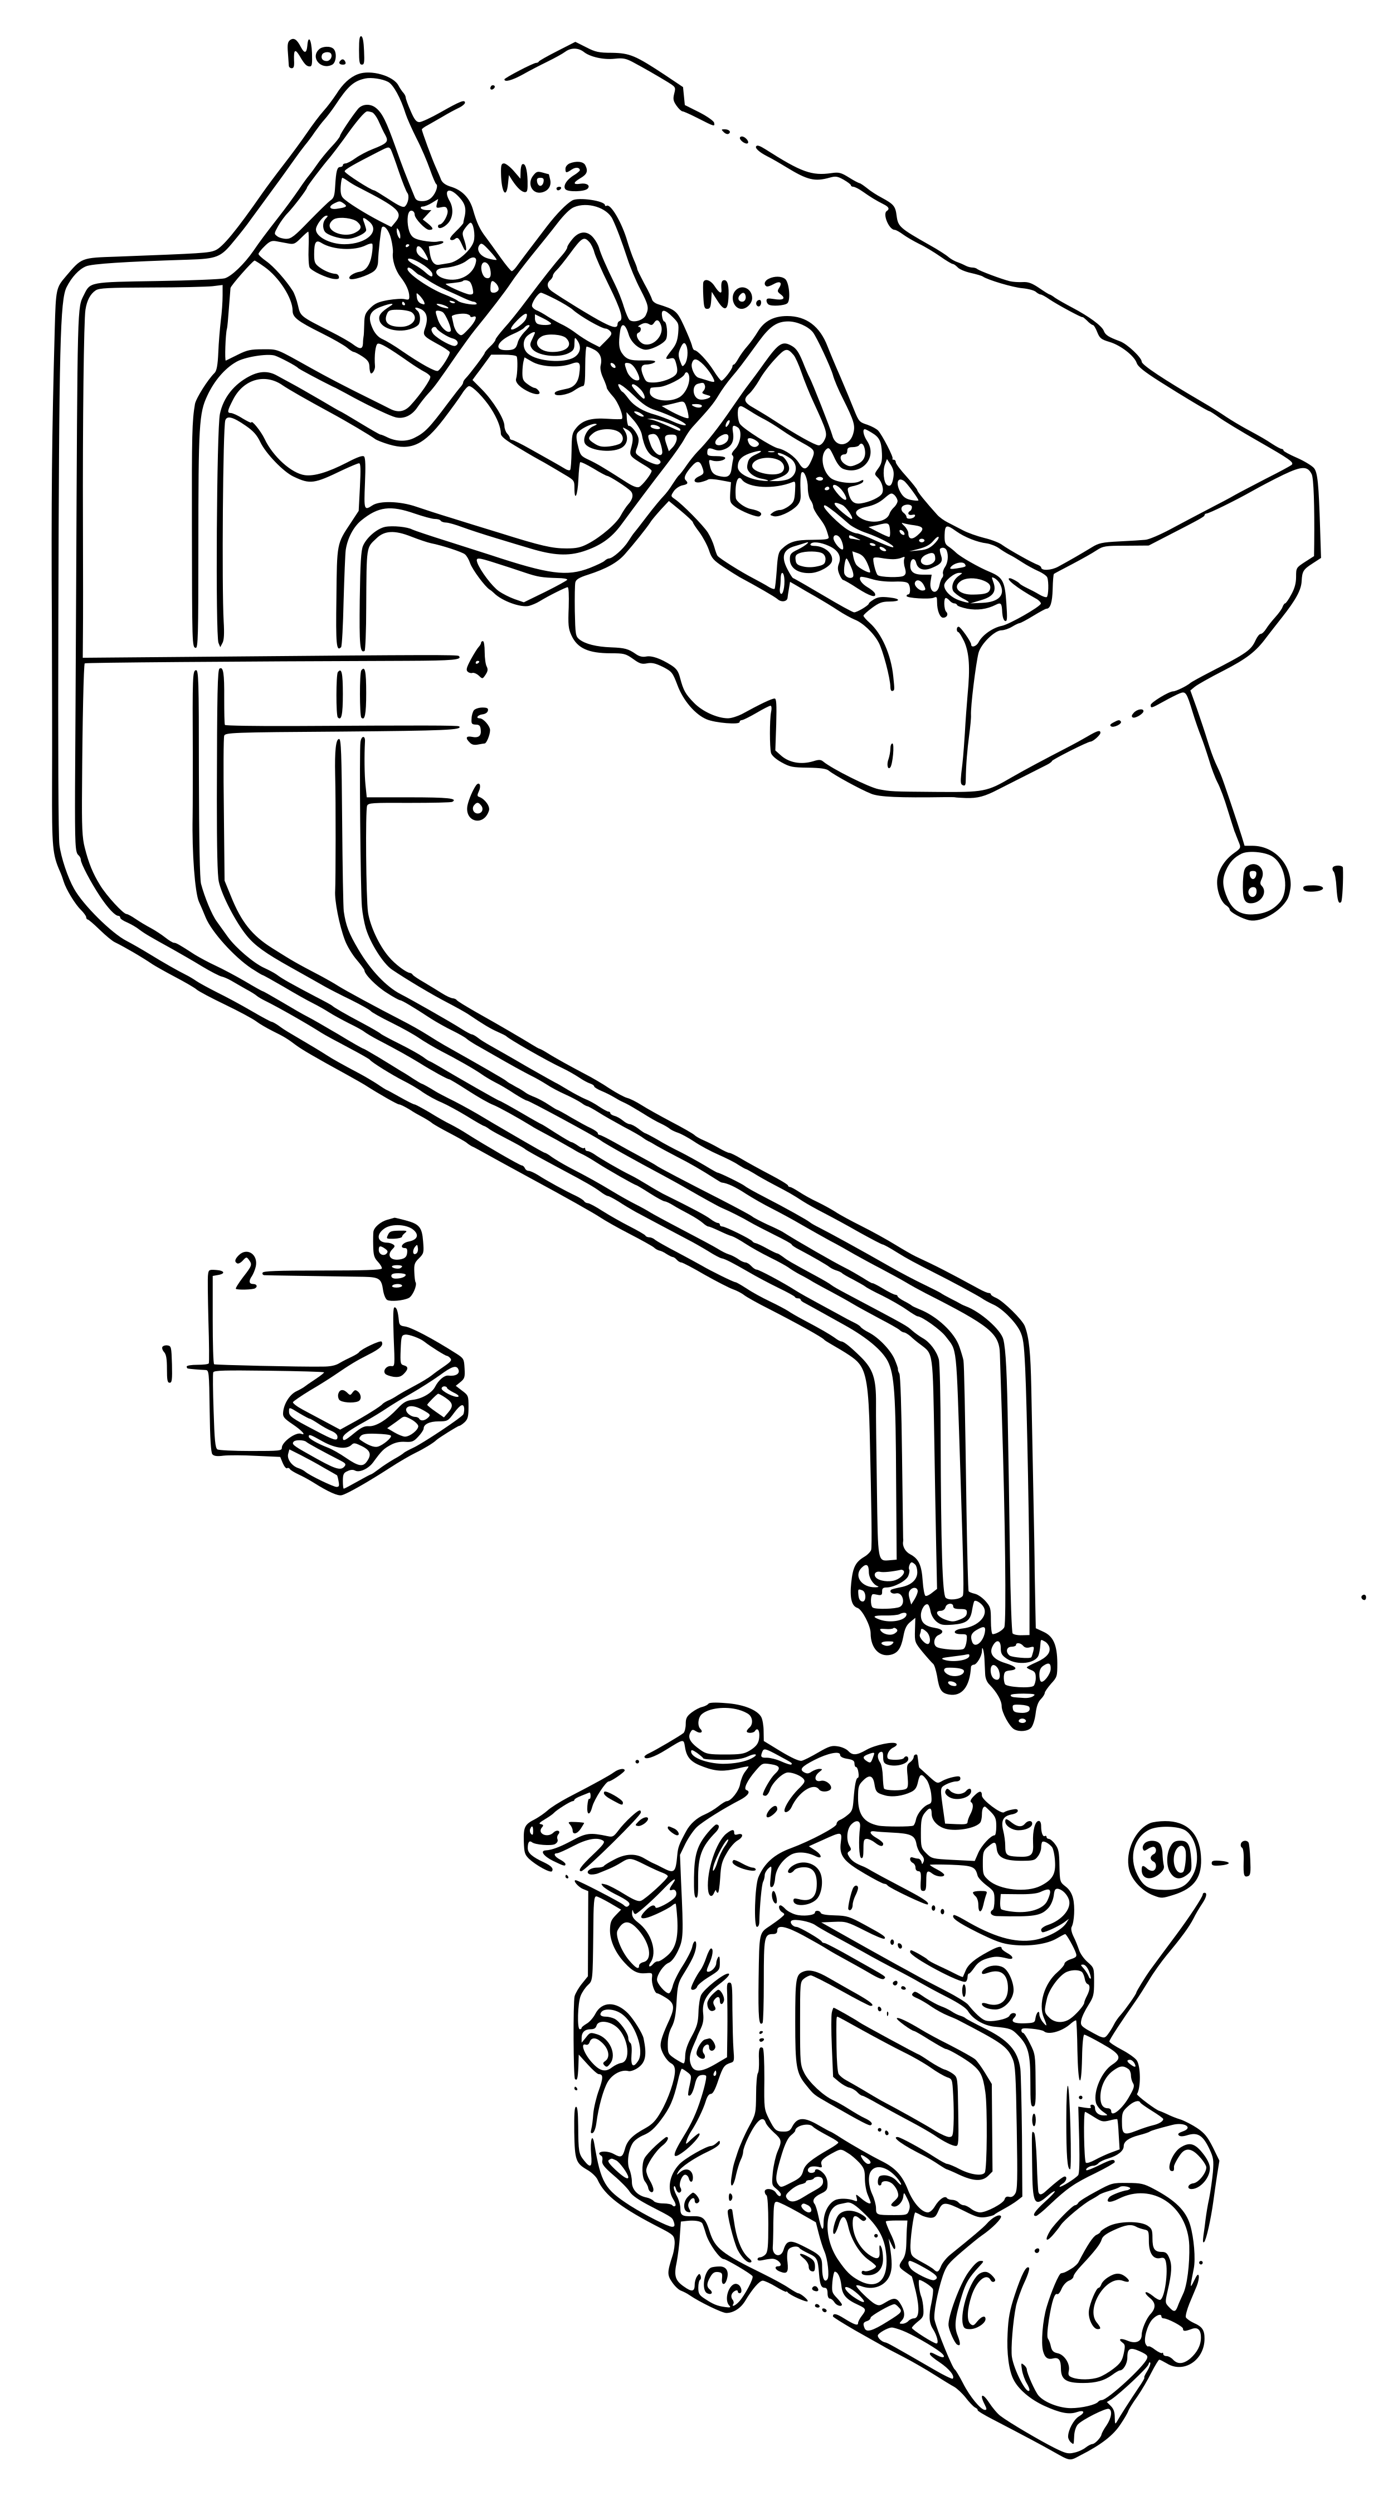 <?xml version="1.0" standalone="no"?>
<!DOCTYPE svg PUBLIC "-//W3C//DTD SVG 20010904//EN"
 "http://www.w3.org/TR/2001/REC-SVG-20010904/DTD/svg10.dtd">
<svg version="1.0" xmlns="http://www.w3.org/2000/svg"
 width="776pt" height="1392pt" viewBox="0 0 776 1392"
 preserveAspectRatio="xMidYMid meet">
<g transform="translate(0,1392) scale(0.1,-0.1)"
fill="#000000" stroke="none">
<path d="M2000 13641 c0 -67 3 -81 16 -81 13 0 15 12 12 77 -2 50 -7 78 -15
81 -10 3 -13 -17 -13 -77z"/>
<path d="M1616 13697 c-13 -10 -16 -24 -12 -72 2 -33 5 -66 5 -72 1 -7 8 -13
16 -13 12 0 15 11 13 45 -2 59 6 65 31 24 27 -47 39 -59 57 -59 12 0 14 14 12
75 -3 77 -21 104 -26 40 -4 -42 -16 -45 -36 -7 -22 43 -39 54 -60 39z"/>
<path d="M3105 13636 c-55 -28 -101 -54 -103 -58 -2 -5 -9 -8 -15 -8 -16 0
-177 -84 -177 -92 0 -17 42 -6 102 27 35 20 97 52 138 72 41 20 86 45 99 55
31 23 72 23 103 -1 35 -28 110 -45 173 -38 45 5 62 1 97 -17 69 -37 135 -75
191 -109 52 -32 52 -32 43 -68 -8 -31 -5 -42 13 -68 12 -17 27 -31 33 -31 6 0
46 -18 89 -40 90 -46 92 -46 87 -23 -2 9 -38 35 -83 58 l-80 40 -5 50 -5 50
-100 67 c-165 109 -196 122 -295 124 -74 0 -93 4 -145 31 l-60 30 -100 -51z"/>
<path d="M1776 13644 c-48 -47 14 -116 75 -84 22 12 27 68 7 88 -17 17 -64 15
-82 -4z m68 -23 c10 -16 -5 -41 -24 -41 -23 0 -34 16 -26 35 6 16 42 20 50 6z"/>
<path d="M1897 13583 c-13 -12 -7 -23 13 -23 13 0 18 5 14 15 -7 16 -17 19
-27 8z"/>
<path d="M1994 13507 c-45 -17 -85 -54 -121 -112 -18 -27 -49 -69 -70 -92 -21
-23 -63 -79 -93 -123 -30 -44 -89 -124 -131 -178 -41 -53 -94 -124 -117 -157
-146 -210 -223 -303 -263 -319 -36 -15 -72 -17 -545 -35 -205 -7 -197 -4 -289
-112 -52 -61 -54 -69 -60 -289 -16 -587 -20 -959 -16 -1640 1 -305 2 -709 1
-896 -1 -354 2 -392 45 -489 7 -16 16 -41 20 -55 13 -42 63 -125 95 -156 16
-16 30 -35 30 -41 0 -7 4 -13 8 -13 5 0 35 -26 68 -58 32 -31 70 -63 84 -69
55 -27 153 -84 210 -123 14 -9 70 -41 125 -70 55 -29 109 -60 120 -70 11 -10
83 -48 160 -85 77 -37 155 -79 173 -93 17 -13 58 -37 90 -53 65 -32 83 -43
132 -80 34 -25 104 -66 283 -164 45 -25 89 -50 97 -55 81 -52 183 -110 193
-110 7 0 33 -13 58 -28 24 -16 51 -31 59 -35 25 -13 57 -32 71 -44 8 -6 50
-30 94 -53 44 -23 87 -47 95 -54 8 -7 22 -16 30 -20 8 -3 33 -17 55 -29 37
-21 151 -83 270 -148 184 -99 356 -196 390 -219 22 -15 94 -56 160 -90 66 -34
127 -68 137 -76 9 -9 23 -16 31 -18 8 -1 26 -9 40 -19 15 -9 30 -17 35 -17 5
0 15 -7 22 -15 7 -8 18 -15 25 -15 7 0 66 -31 131 -69 66 -37 136 -73 156 -80
20 -7 48 -21 62 -32 14 -11 76 -46 138 -77 162 -83 295 -157 308 -171 3 -4 17
-13 31 -21 99 -57 142 -85 162 -110 43 -50 56 -137 62 -392 10 -423 13 -629 8
-648 -3 -11 -20 -28 -38 -39 -49 -29 -64 -58 -73 -144 -9 -85 2 -131 35 -141
26 -9 73 -99 73 -141 0 -82 48 -134 111 -120 40 9 58 35 71 101 8 45 18 65 39
82 l28 23 -2 -68 c-2 -67 -1 -69 43 -123 25 -30 51 -59 58 -65 7 -5 16 -36 22
-67 12 -78 24 -96 66 -104 72 -13 117 43 123 154 1 6 8 12 16 12 16 0 45 49
45 76 0 39 12 2 14 -43 1 -26 3 -65 4 -85 1 -24 10 -46 25 -60 40 -41 67 -88
67 -119 0 -35 44 -115 70 -129 30 -16 76 -11 94 9 10 11 21 45 25 78 5 41 14
66 29 81 12 12 22 28 22 35 0 6 16 29 35 51 34 37 35 41 35 115 -1 101 -22
150 -79 175 l-41 19 -2 96 c-1 53 -3 148 -4 211 0 63 -4 275 -8 470 -4 195 -9
447 -11 560 -4 198 -12 282 -36 345 -14 36 -118 138 -159 157 -17 7 -30 16
-30 20 0 5 -6 8 -13 8 -7 0 -30 10 -52 22 -178 97 -237 127 -355 182 -19 9
-71 39 -115 66 -44 27 -127 73 -185 102 -58 29 -123 64 -145 79 -22 14 -67 39
-100 55 -33 15 -79 41 -102 56 -23 15 -46 28 -52 28 -6 0 -11 4 -11 8 0 5 -46
33 -102 62 -57 30 -128 69 -158 87 -30 18 -60 33 -67 33 -7 0 -34 13 -60 28
-26 15 -64 34 -83 42 -19 8 -43 21 -52 30 -9 8 -68 42 -130 74 -62 33 -136 74
-164 92 -28 18 -64 36 -80 40 -16 4 -60 28 -99 53 -38 26 -97 60 -130 77 -82
43 -173 93 -217 121 -21 13 -40 23 -43 23 -3 0 -22 11 -43 24 -47 29 -176 105
-310 180 -56 32 -105 62 -108 67 -3 5 -13 9 -22 10 -9 0 -37 13 -62 29 -25 16
-70 43 -100 61 -30 17 -58 36 -61 41 -3 5 -10 10 -15 10 -21 2 -84 49 -118 90
-54 62 -105 173 -116 248 -11 77 -15 567 -5 593 7 16 26 17 236 16 126 0 233
2 239 6 31 19 -22 25 -239 25 l-238 0 -7 68 c-6 58 -7 166 -3 241 3 37 -20 36
-25 -1 -7 -42 0 -831 8 -918 3 -36 13 -90 22 -120 25 -83 96 -195 145 -229 78
-53 222 -139 309 -184 48 -25 100 -54 115 -64 89 -60 123 -80 163 -98 25 -11
47 -22 50 -25 17 -18 232 -140 309 -176 30 -14 72 -38 95 -53 23 -16 51 -31
64 -35 12 -4 22 -11 22 -16 0 -4 17 -15 38 -24 35 -15 47 -21 90 -46 9 -6 31
-17 47 -24 17 -8 59 -33 95 -55 36 -23 81 -49 100 -57 19 -9 42 -22 50 -29 8
-7 29 -17 47 -23 18 -6 58 -28 90 -49 32 -22 92 -54 133 -72 41 -18 92 -43
112 -57 21 -13 40 -24 43 -24 3 0 22 -11 43 -23 20 -13 73 -43 117 -66 86 -45
98 -52 160 -92 22 -14 74 -43 115 -64 41 -21 130 -69 196 -107 67 -37 126 -68
131 -68 5 0 40 -19 78 -43 59 -37 103 -60 215 -117 75 -37 240 -126 260 -140
14 -10 41 -24 60 -33 49 -20 123 -93 151 -147 19 -39 23 -67 30 -210 10 -210
24 -966 24 -1260 l0 -225 -42 -1 c-24 -1 -47 4 -52 10 -5 6 -12 198 -15 426
-3 228 -6 415 -6 415 0 0 -2 128 -5 285 -5 321 -12 458 -26 512 -14 54 -128
154 -209 184 -8 3 -22 9 -30 14 -8 5 -33 18 -55 29 -22 11 -47 25 -55 31 -8 5
-51 27 -95 48 -44 21 -132 67 -195 103 -145 83 -333 186 -385 212 -22 11 -46
24 -54 31 -16 13 -132 78 -256 142 -49 25 -97 52 -105 59 -14 12 -142 75 -153
75 -3 0 -35 18 -71 40 -37 22 -97 55 -134 74 -37 18 -96 49 -130 70 -35 20
-66 36 -69 36 -2 0 -19 11 -37 25 -18 14 -40 25 -48 25 -8 0 -25 9 -38 20 -13
11 -34 23 -47 26 -13 4 -23 10 -23 15 0 5 -5 9 -11 9 -6 0 -29 13 -52 28 -23
16 -58 35 -77 42 -19 8 -63 31 -98 52 -34 21 -64 38 -66 38 -1 0 -74 41 -162
91 -87 51 -179 103 -204 117 -25 14 -56 33 -69 44 -13 10 -28 18 -33 18 -5 0
-33 15 -61 33 -53 34 -276 161 -335 191 -80 41 -167 133 -234 246 -55 93 -71
134 -83 215 -3 22 -7 247 -9 500 -3 381 -6 460 -17 460 -18 0 -25 -66 -22
-200 4 -146 3 -592 0 -645 -4 -55 23 -193 54 -275 12 -33 42 -82 66 -110 23
-27 43 -54 43 -58 0 -22 66 -89 125 -126 35 -23 69 -41 74 -41 9 0 74 -38 171
-102 30 -19 84 -50 120 -67 36 -18 72 -38 80 -46 8 -7 31 -22 50 -33 19 -11
64 -36 100 -57 94 -54 159 -90 210 -116 25 -12 63 -34 85 -48 22 -15 69 -40
105 -56 36 -16 76 -38 89 -47 13 -10 28 -18 32 -18 5 0 32 -15 61 -33 29 -19
94 -55 143 -82 50 -26 97 -53 105 -60 8 -6 22 -15 30 -19 8 -3 29 -15 45 -25
17 -10 69 -38 115 -62 75 -38 132 -71 220 -127 14 -9 27 -17 30 -17 33 -4 76
-24 134 -62 39 -25 104 -62 146 -83 41 -21 116 -61 165 -90 50 -29 122 -69
160 -90 39 -20 99 -54 135 -75 36 -20 103 -57 150 -81 47 -25 108 -58 135 -74
28 -17 77 -44 110 -61 361 -183 412 -224 415 -339 1 -30 6 -183 11 -340 19
-586 25 -1145 14 -1180 -5 -16 -45 -40 -65 -40 -6 0 -10 34 -10 75 0 69 -2 77
-30 109 -17 19 -44 38 -60 41 -17 4 -32 10 -34 14 -3 4 -8 205 -12 447 -8 576
-13 814 -17 839 -2 11 -12 45 -22 74 -26 79 -125 172 -225 211 -19 8 -37 16
-40 19 -3 3 -22 15 -42 25 -21 11 -38 23 -38 28 0 4 -6 8 -12 8 -7 0 -39 16
-70 35 -32 19 -58 32 -58 29 0 -2 -24 11 -53 30 -30 18 -76 45 -103 58 -58 29
-264 147 -344 198 -8 5 -46 24 -85 41 -38 18 -77 38 -85 45 -8 7 -85 48 -170
92 -204 104 -353 182 -365 192 -5 4 -44 26 -85 48 -41 22 -107 58 -147 81 -40
22 -77 41 -83 41 -5 0 -10 4 -10 10 0 5 -17 17 -37 27 -21 9 -71 37 -111 60
-40 24 -75 43 -78 43 -3 0 -24 13 -47 28 -23 16 -58 34 -77 42 -19 7 -42 18
-50 24 -8 6 -25 17 -37 24 -13 6 -33 18 -45 25 -13 6 -25 15 -28 18 -5 6 -151
90 -345 199 -16 9 -59 35 -95 58 -36 23 -99 58 -140 79 -146 75 -315 167 -355
192 -22 14 -62 37 -90 52 -154 81 -159 84 -280 160 -111 70 -171 145 -228 287
l-36 88 -4 395 c-3 217 -2 402 2 412 6 17 40 19 651 23 583 5 678 9 658 29 -5
6 -210 6 -921 2 -209 -1 -381 2 -384 6 -3 5 -4 72 -4 150 1 136 -5 177 -26
164 -11 -7 -14 -129 -15 -727 0 -276 3 -423 11 -460 16 -75 95 -227 156 -301
46 -56 105 -98 245 -176 116 -65 150 -84 190 -107 25 -14 91 -48 147 -75 56
-28 104 -55 108 -61 4 -6 55 -35 114 -64 59 -29 129 -68 156 -87 28 -19 82
-51 120 -71 90 -46 188 -102 228 -130 18 -13 52 -33 77 -46 25 -12 72 -40 105
-62 33 -21 65 -39 71 -39 13 -1 381 -200 409 -221 18 -15 199 -116 346 -194
42 -23 103 -56 135 -75 85 -49 177 -100 194 -107 43 -18 120 -57 155 -78 22
-13 84 -45 138 -72 53 -26 97 -50 97 -54 0 -4 19 -17 43 -29 70 -37 154 -85
168 -97 8 -6 25 -15 39 -19 14 -4 27 -11 30 -14 3 -4 30 -20 60 -35 30 -16 62
-34 70 -40 8 -7 51 -30 95 -51 44 -22 104 -56 134 -77 30 -21 58 -38 62 -38
24 0 129 -75 157 -112 65 -86 58 -23 82 -758 19 -588 20 -675 13 -687 -14 -20
-78 -27 -95 -10 -18 18 -26 283 -28 892 0 220 -5 416 -10 435 -12 46 -51 97
-89 118 -16 9 -43 28 -59 42 -33 29 -20 22 -367 206 -38 20 -77 42 -85 49 -8
7 -46 29 -85 50 -144 78 -159 87 -183 106 -14 10 -28 19 -32 19 -4 0 -29 12
-56 27 -27 15 -55 28 -63 30 -8 1 -17 6 -20 11 -8 12 -150 82 -167 82 -8 0
-14 5 -14 10 0 6 -5 10 -12 10 -6 0 -25 10 -42 23 -27 20 -96 57 -264 140 -20
11 -59 33 -86 50 -28 17 -70 42 -95 54 -61 30 -171 94 -201 116 -14 9 -30 17
-37 17 -7 0 -13 5 -13 12 0 6 -3 8 -6 5 -4 -4 -19 2 -34 13 -16 11 -32 20 -37
20 -4 0 -43 23 -86 50 -43 28 -79 50 -81 50 -2 0 -54 29 -115 65 -62 36 -115
65 -118 65 -6 0 -223 124 -336 191 -27 16 -51 29 -53 29 -3 0 -20 11 -37 24
-18 13 -75 45 -127 71 -52 26 -102 52 -110 59 -8 7 -53 33 -100 58 -93 49
-162 89 -170 98 -3 3 -43 25 -90 49 -133 70 -186 99 -219 124 -14 10 -45 26
-69 37 -58 26 -159 112 -203 173 -19 26 -46 64 -61 85 -28 38 -68 135 -88 210
-7 29 -11 230 -12 618 0 528 -2 575 -17 572 -18 -4 -19 -36 -17 -463 0 -132 0
-292 -1 -355 -4 -197 13 -421 35 -471 11 -24 28 -64 38 -89 34 -81 159 -219
255 -283 31 -20 59 -37 62 -37 3 0 57 -30 119 -66 62 -37 135 -78 162 -91 26
-13 67 -36 90 -51 22 -14 73 -42 111 -61 39 -19 77 -40 85 -47 9 -7 45 -29 80
-47 102 -53 171 -92 225 -125 77 -48 158 -92 167 -92 4 0 51 -28 105 -63 54
-35 117 -71 141 -80 34 -14 132 -68 212 -117 15 -10 32 -19 140 -77 30 -17 71
-40 90 -51 19 -12 45 -26 57 -31 12 -6 46 -25 75 -44 62 -40 215 -127 223
-127 2 0 36 -20 75 -45 39 -25 76 -45 83 -45 6 0 28 -10 47 -22 19 -12 60 -34
90 -50 30 -16 64 -38 76 -49 11 -10 25 -19 30 -19 6 0 32 -11 60 -24 27 -13
59 -27 72 -30 12 -4 46 -23 75 -42 29 -19 89 -53 134 -75 45 -22 92 -48 105
-57 13 -10 41 -27 63 -39 22 -11 56 -30 75 -42 19 -11 65 -36 101 -55 36 -19
90 -49 120 -67 30 -18 97 -54 149 -82 52 -27 102 -55 111 -63 8 -8 20 -14 26
-14 5 0 22 -10 36 -22 13 -13 39 -34 57 -47 69 -53 66 -32 75 -551 3 -179 7
-434 10 -567 l5 -241 -27 -21 c-14 -12 -31 -20 -37 -18 -6 2 -13 39 -16 83 -6
89 -22 124 -70 149 -27 14 -44 45 -39 71 1 5 1 14 0 19 0 6 -3 210 -6 453 -3
266 -9 451 -15 463 -6 10 -9 22 -8 26 1 4 -8 29 -19 55 -24 53 -90 121 -145
149 -20 10 -40 24 -44 30 -3 6 -21 17 -38 25 -17 8 -53 27 -81 43 -27 15 -84
46 -125 68 -41 22 -95 52 -120 68 -67 43 -202 115 -215 115 -7 0 -20 9 -30 20
-10 11 -25 20 -33 20 -7 0 -26 8 -40 19 -15 10 -38 22 -52 26 -14 4 -41 18
-60 30 -19 12 -107 59 -195 105 -88 46 -171 91 -185 100 -14 9 -50 29 -80 44
-30 15 -89 48 -130 73 -78 47 -130 76 -240 133 -36 19 -79 45 -96 57 -17 13
-34 23 -38 23 -4 0 -57 30 -119 66 -62 36 -119 69 -127 74 -8 4 -51 30 -95 56
-44 27 -118 68 -165 92 -47 23 -94 48 -105 55 -37 23 -70 41 -75 42 -3 0 -23
12 -45 26 -22 15 -54 35 -72 45 -17 11 -70 43 -117 72 -47 28 -88 52 -91 52
-4 0 -66 35 -138 79 -73 43 -151 88 -175 100 -24 12 -88 49 -143 82 -55 32
-102 59 -105 59 -3 0 -48 25 -100 56 -52 30 -125 69 -162 86 -37 17 -89 45
-117 62 -88 57 -104 66 -116 66 -6 0 -28 13 -48 29 -20 16 -57 40 -81 53 -25
13 -63 36 -85 51 -22 15 -44 27 -50 27 -18 0 -111 101 -147 160 -41 66 -64
123 -86 210 -14 54 -17 113 -15 335 2 365 9 684 15 691 5 4 822 11 1795 14
260 1 310 6 289 27 -7 7 -173 7 -1273 -3 l-822 -7 1 134 c1 74 1 348 0 609 -2
571 5 1140 14 1195 8 52 27 88 57 108 20 13 68 15 308 16 156 0 310 4 342 7
l57 7 0 -59 c0 -33 -4 -95 -10 -139 -5 -44 -12 -124 -14 -178 -3 -70 -9 -101
-20 -113 -39 -38 -104 -142 -110 -174 -16 -93 -18 -173 -17 -680 1 -661 1
-674 21 -678 13 -2 15 65 15 555 0 689 4 753 50 850 38 82 97 151 160 187 46
28 172 48 215 36 26 -8 121 -58 130 -69 4 -6 133 -74 192 -103 10 -4 28 -13
40 -20 13 -7 48 -25 78 -42 103 -55 205 -103 234 -110 45 -11 91 10 122 57 16
23 43 58 61 77 33 35 53 63 162 221 33 47 75 105 95 130 85 104 171 216 202
263 18 28 71 98 118 156 47 58 112 138 143 179 35 45 69 79 90 87 75 32 184
-2 215 -66 24 -50 51 -123 83 -220 15 -47 47 -123 71 -169 47 -91 50 -106 32
-145 -12 -29 -69 -46 -91 -28 -7 6 -21 39 -32 74 -10 35 -33 92 -51 128 -47
95 -80 172 -87 200 -4 14 -17 38 -30 54 -34 43 -80 41 -118 -5 -16 -19 -29
-39 -29 -46 0 -7 -13 -27 -29 -45 -43 -48 -107 -130 -196 -248 -43 -58 -100
-129 -127 -158 -26 -30 -48 -58 -48 -64 0 -5 -13 -23 -30 -38 -16 -15 -30 -32
-30 -36 0 -7 -81 -115 -107 -142 -7 -7 -13 -17 -13 -22 0 -5 -6 -15 -12 -22
-7 -7 -39 -48 -72 -92 -103 -138 -129 -166 -189 -195 -44 -22 -101 -20 -150 4
-16 8 -33 15 -38 15 -4 0 -55 29 -114 65 -59 36 -109 65 -111 65 -2 0 -52 29
-111 64 -60 35 -132 76 -162 92 -29 16 -65 35 -79 43 -47 26 -95 25 -150 -3
-88 -45 -148 -120 -167 -211 -18 -85 -25 -1230 -8 -1275 l10 -24 12 23 c9 15
11 53 7 119 -11 197 -4 1080 9 1121 9 28 42 20 114 -30 42 -29 62 -51 81 -91
30 -63 129 -166 185 -192 92 -44 114 -41 271 35 45 21 87 39 94 39 9 0 10 -31
5 -132 l-7 -133 -44 -67 c-78 -117 -77 -111 -80 -415 -4 -264 0 -304 26 -277
5 5 11 121 14 257 4 136 9 265 12 285 10 66 44 130 88 165 94 76 161 84 296
37 47 -16 97 -30 112 -30 15 0 30 -4 33 -10 3 -5 17 -10 29 -10 13 0 55 -12
92 -26 38 -14 121 -41 184 -60 63 -19 151 -46 196 -59 127 -38 208 -43 295
-15 94 31 154 73 209 147 73 99 169 228 253 336 43 56 88 120 99 142 12 22 31
51 44 65 97 106 118 131 147 179 17 29 50 74 72 100 39 46 55 66 153 201 61
83 100 110 163 110 48 0 110 -27 137 -60 21 -26 99 -193 112 -239 6 -24 31
-83 55 -130 64 -128 71 -152 57 -199 -22 -72 -99 -76 -116 -5 -8 31 -112 296
-127 322 -5 9 -22 47 -37 86 -22 53 -36 74 -60 88 -52 30 -73 18 -151 -90 -38
-54 -81 -111 -94 -128 -13 -16 -54 -75 -92 -130 -71 -104 -137 -188 -190 -241
-16 -17 -43 -50 -60 -75 -16 -24 -35 -48 -41 -54 -7 -5 -23 -29 -38 -52 -14
-23 -36 -52 -49 -65 -13 -13 -55 -63 -93 -113 -37 -49 -71 -92 -74 -95 -3 -3
-17 -24 -32 -47 -27 -42 -86 -93 -106 -93 -6 0 -17 -6 -24 -13 -7 -7 -45 -25
-83 -40 -128 -49 -225 -36 -555 73 -30 10 -136 43 -235 75 -99 31 -188 61
-198 66 -27 15 -110 23 -151 15 -45 -9 -104 -59 -124 -106 -11 -27 -15 -96
-18 -299 -3 -255 1 -301 27 -286 4 3 9 112 9 243 2 348 0 330 57 384 45 44
102 46 193 10 41 -16 91 -33 110 -37 62 -12 175 -49 190 -62 9 -7 22 -29 29
-50 13 -36 82 -129 108 -146 7 -4 18 -13 25 -20 44 -44 149 -82 195 -71 15 4
42 15 58 25 52 32 147 79 157 79 6 0 8 -41 6 -112 -4 -97 -2 -119 15 -156 33
-72 94 -100 220 -100 72 0 82 -2 123 -31 37 -27 49 -31 79 -25 27 5 47 0 88
-20 50 -26 54 -31 81 -102 31 -84 99 -164 163 -190 47 -20 183 -31 183 -15 0
6 6 11 13 11 7 0 43 18 81 40 37 22 73 40 78 40 6 0 8 -14 3 -37 -8 -43 -8
-193 0 -226 4 -14 26 -34 58 -52 47 -26 61 -29 149 -30 68 -1 102 -6 114 -16
30 -25 180 -107 239 -130 45 -17 148 -22 415 -18 25 0 47 0 50 -1 3 -1 30 -3
60 -4 66 -2 105 8 185 50 63 32 207 105 263 133 17 8 32 19 32 23 0 7 199 108
215 108 15 1 55 37 55 49 0 17 -16 13 -72 -20 -29 -17 -73 -41 -98 -54 -141
-73 -245 -128 -323 -173 -141 -82 -152 -84 -424 -82 -246 2 -251 2 -318 15
-54 10 -261 114 -309 154 -13 11 -24 12 -55 2 -70 -21 -138 -8 -184 35 l-28
25 5 145 c3 114 1 144 -9 144 -16 0 -79 -30 -183 -87 -24 -12 -58 -23 -77 -23
-58 0 -141 37 -188 85 -49 50 -60 70 -78 138 -10 39 -20 53 -49 72 -60 38
-109 55 -140 49 -20 -4 -38 0 -57 13 -43 30 -62 35 -138 38 -84 3 -145 19
-177 44 -22 18 -23 26 -26 158 -1 76 0 148 3 160 4 16 21 27 72 43 99 32 163
67 204 114 47 53 120 144 141 176 8 14 36 46 60 73 l44 47 67 -55 c37 -31 67
-59 67 -64 0 -4 16 -29 36 -55 19 -26 43 -70 53 -99 15 -46 25 -57 82 -95 35
-23 75 -48 89 -56 95 -51 198 -110 212 -123 20 -18 52 -14 55 7 1 8 4 32 8 53
l6 37 38 -22 c21 -13 69 -41 107 -62 38 -22 94 -56 124 -76 30 -20 71 -42 90
-50 45 -17 105 -73 134 -127 24 -42 66 -202 66 -250 0 -13 5 -23 11 -21 13 4
13 5 5 81 -12 121 -65 240 -132 299 -18 16 -34 34 -34 39 0 5 21 24 48 44 38
28 56 35 94 35 67 0 68 16 1 23 -43 5 -64 2 -85 -11 -15 -9 -28 -19 -28 -23 0
-10 -65 -49 -82 -49 -8 0 -86 43 -173 95 -88 52 -163 95 -166 95 -4 0 -18 22
-32 49 -38 72 -24 113 45 131 21 6 46 14 55 17 35 13 1 -16 -42 -37 -40 -19
-45 -26 -45 -54 0 -51 48 -82 120 -77 46 4 107 38 114 65 11 42 -40 86 -100
86 -14 0 -22 4 -19 10 10 16 56 11 102 -10 52 -23 72 -58 56 -99 -8 -21 -7
-36 3 -60 7 -17 17 -31 21 -31 5 0 40 -20 78 -45 71 -46 109 -57 99 -30 -3 8
-21 23 -40 34 -34 20 -52 46 -40 58 3 3 30 -2 60 -11 34 -11 80 -16 126 -15
53 2 74 -2 81 -12 12 -19 11 -59 -1 -59 -5 0 -10 -4 -10 -9 0 -12 131 -20 153
-9 15 7 17 4 17 -26 0 -46 16 -86 34 -86 20 0 31 19 17 33 -13 13 -15 77 -2
77 5 0 14 -7 21 -15 7 -8 18 -15 25 -15 8 0 15 -4 17 -10 2 -5 27 -14 57 -20
55 -10 109 -3 158 22 29 15 34 9 36 -43 2 -26 8 -44 16 -47 12 -4 13 13 7 99
-8 122 -20 144 -92 174 -61 25 -163 83 -189 108 -11 11 -30 26 -42 34 -18 12
-22 24 -21 64 2 57 10 60 64 21 46 -33 118 -62 171 -68 20 -3 51 -15 68 -27
16 -12 44 -29 60 -37 17 -8 49 -28 72 -43 23 -15 62 -36 86 -47 25 -11 48 -27
51 -36 9 -24 7 -102 -3 -109 -5 -3 -25 4 -43 15 -18 11 -49 27 -68 36 -19 9
-37 20 -40 24 -5 8 -45 30 -54 30 -30 0 41 -56 144 -113 17 -9 30 -23 28 -29
-7 -19 -174 -114 -216 -123 -51 -10 -110 -51 -131 -92 -12 -23 -41 -32 -41
-12 0 15 -59 99 -70 99 -6 0 -10 -7 -10 -15 0 -8 4 -15 8 -15 5 0 19 -24 33
-52 28 -63 34 -143 19 -298 -5 -58 -12 -152 -15 -210 -4 -58 -8 -118 -10 -135
-1 -16 -6 -58 -10 -91 -5 -51 -4 -62 9 -67 13 -5 16 2 16 36 1 78 8 161 19
244 6 45 11 94 10 110 -3 46 27 288 42 347 13 50 90 126 128 126 14 0 41 9 59
20 18 11 37 20 42 20 5 0 39 18 75 40 36 22 69 40 74 40 22 0 33 35 35 110 1
44 4 81 7 84 2 2 47 26 101 54 53 28 114 62 136 77 37 24 47 26 165 26 l126 1
93 48 c193 99 218 113 218 121 0 5 5 9 10 9 14 0 159 71 255 125 44 25 122 66
174 91 103 49 135 50 158 3 11 -22 16 -174 14 -385 l-1 -71 -50 -32 c-49 -32
-50 -33 -50 -83 0 -36 -8 -65 -27 -99 -14 -27 -30 -49 -34 -49 -4 0 -10 -9
-14 -19 -3 -11 -22 -37 -41 -58 -19 -21 -42 -50 -51 -65 -10 -16 -23 -28 -30
-28 -7 0 -19 -15 -27 -32 -27 -59 -46 -73 -256 -181 -52 -27 -102 -54 -110
-61 -20 -17 -80 -46 -95 -46 -23 0 -125 -62 -125 -76 0 -20 4 -18 73 20 34 19
74 39 89 45 33 13 38 6 72 -106 13 -43 34 -103 46 -133 12 -30 32 -90 45 -132
12 -42 33 -98 47 -125 14 -26 40 -95 57 -153 18 -58 35 -112 38 -120 4 -8 7
-17 8 -20 1 -3 7 -18 13 -33 16 -38 16 -39 -23 -67 -58 -41 -95 -105 -95 -163
0 -54 23 -112 52 -130 10 -7 18 -16 18 -22 0 -14 70 -52 111 -60 65 -12 172
48 211 119 9 17 17 52 18 77 1 120 -94 218 -211 219 l-46 0 -16 53 c-23 74
-105 318 -116 342 -4 11 -18 41 -30 67 -12 26 -32 82 -45 125 -13 43 -40 123
-59 178 l-36 100 24 20 c13 11 85 52 160 90 130 67 181 106 240 186 6 8 44 57
85 109 79 100 109 155 111 205 3 53 9 64 59 96 l49 32 -5 156 c-8 260 -14 318
-34 344 -11 13 -53 39 -94 57 -42 18 -76 37 -76 41 0 5 -5 9 -10 9 -6 0 -28
12 -50 26 -41 27 -61 39 -152 88 -29 16 -78 45 -108 65 -30 21 -89 57 -130 81
-219 128 -340 208 -340 226 0 22 -80 98 -120 113 -65 24 -82 35 -91 58 -10 28
-83 81 -174 129 -38 20 -82 45 -97 55 -14 11 -28 19 -31 19 -3 0 -29 16 -58
36 -42 28 -61 35 -94 33 -22 -1 -53 1 -70 5 -48 12 -169 58 -180 67 -5 5 -17
9 -27 9 -10 0 -26 4 -36 9 -9 5 -31 15 -48 21 -18 6 -41 20 -51 29 -11 10 -57
40 -104 66 -166 94 -176 103 -184 161 -7 56 -15 66 -85 104 -25 13 -61 36 -80
52 -19 15 -38 28 -42 28 -4 0 -31 14 -58 31 -45 28 -57 31 -98 25 -110 -16
-168 5 -367 132 -32 20 -46 25 -52 18 -10 -9 15 -33 60 -56 23 -11 71 -39 107
-61 118 -72 158 -82 243 -58 32 9 43 7 77 -12 22 -13 40 -26 40 -31 0 -4 6 -8
13 -8 8 0 32 -12 53 -27 44 -31 75 -50 117 -71 28 -14 34 -26 17 -37 -25 -15
12 -105 44 -105 7 0 28 -12 47 -26 19 -14 59 -37 89 -52 30 -14 83 -46 116
-69 34 -24 66 -43 71 -43 6 0 17 -8 27 -18 9 -11 42 -25 74 -32 31 -7 62 -16
67 -20 27 -19 169 -61 220 -65 32 -3 66 -12 75 -20 9 -8 21 -15 27 -15 6 0 28
-12 49 -27 46 -31 184 -105 184 -99 0 3 11 -6 25 -19 13 -14 28 -25 33 -25 5
0 16 -18 24 -39 14 -35 22 -41 68 -55 62 -18 138 -77 152 -117 7 -21 41 -48
129 -104 134 -85 268 -165 276 -165 3 0 27 -15 53 -34 26 -19 123 -78 216
-131 182 -104 204 -120 189 -134 -6 -5 -68 -39 -140 -75 -71 -37 -150 -78
-175 -92 -25 -15 -92 -50 -150 -80 -58 -30 -152 -80 -210 -111 -58 -31 -121
-58 -140 -59 -19 -2 -84 -6 -145 -9 -97 -5 -115 -9 -155 -34 -52 -32 -127 -75
-186 -107 -39 -21 -94 -23 -94 -4 0 4 -8 10 -17 14 -28 9 -165 86 -198 110
-16 13 -62 31 -101 40 -40 10 -94 29 -120 43 -27 14 -65 34 -85 44 -20 10 -45
28 -57 41 -65 72 -112 130 -112 138 0 5 -27 39 -60 76 -33 36 -60 72 -60 80 0
8 -5 14 -12 14 -6 0 -9 3 -6 6 7 6 -56 129 -80 156 -8 9 -35 24 -61 33 -44 14
-47 18 -73 82 -15 38 -49 120 -76 183 -28 63 -60 140 -72 171 -43 112 -118
169 -225 169 -75 0 -128 -28 -163 -86 -15 -25 -41 -62 -59 -82 -18 -20 -40
-51 -50 -69 -10 -18 -21 -33 -25 -33 -5 0 -8 -5 -8 -11 0 -14 -50 -79 -61 -79
-5 0 -25 26 -45 58 -34 53 -89 112 -106 112 -4 0 -11 12 -14 28 -4 15 -24 63
-44 107 -39 84 -46 90 -145 121 -16 5 -31 17 -33 27 -2 9 -21 49 -43 88 -21
40 -39 76 -39 80 0 5 -8 28 -19 52 -10 23 -26 69 -36 102 -30 105 -94 213
-116 199 -5 -3 -9 -1 -9 3 0 25 -148 46 -182 27 -34 -20 -86 -73 -141 -144
-88 -115 -150 -197 -170 -225 -10 -14 -22 -25 -26 -25 -5 0 -33 34 -63 76 -29
41 -66 92 -81 112 -34 44 -51 80 -72 154 -19 66 -61 110 -126 129 -28 9 -44
21 -52 38 -5 14 -18 44 -28 66 -22 48 -79 203 -79 214 0 4 15 15 33 24 17 10
55 31 82 47 28 17 67 38 88 48 20 9 37 23 37 30 0 19 -26 9 -137 -54 -53 -30
-105 -54 -117 -54 -17 0 -28 14 -49 63 -15 34 -27 67 -27 74 0 6 -6 18 -12 25
-7 7 -20 26 -28 41 -28 55 -156 91 -226 64z m168 -43 c29 -15 70 -89 98 -179
7 -22 34 -83 60 -135 27 -52 60 -130 75 -173 15 -43 31 -80 35 -82 12 -8 -1
-48 -23 -72 -14 -15 -32 -23 -54 -23 -25 0 -36 5 -43 23 -51 125 -68 168 -105
273 -53 149 -76 196 -112 224 -32 25 -77 21 -100 -8 -35 -43 -98 -138 -99
-149 -1 -7 -23 -35 -49 -62 -25 -27 -63 -73 -83 -103 -20 -29 -40 -55 -43 -58
-3 -3 -28 -36 -54 -75 -26 -38 -77 -108 -114 -155 -77 -99 -101 -131 -138
-185 -53 -77 -125 -145 -162 -155 -20 -5 -189 -12 -376 -15 -378 -6 -372 -5
-407 -76 -38 -77 -36 -21 -44 -1664 -2 -440 -5 -926 -6 -1080 -1 -320 1 -362
19 -377 7 -6 13 -17 13 -25 0 -21 57 -129 107 -204 44 -66 84 -109 103 -109 6
0 10 -5 10 -11 0 -5 17 -17 37 -25 20 -9 51 -26 67 -39 32 -24 59 -40 186
-110 41 -23 116 -66 165 -96 50 -30 99 -55 110 -57 11 -2 36 -13 55 -24 19
-11 55 -32 80 -46 25 -13 52 -30 60 -37 8 -7 29 -19 45 -27 72 -35 242 -132
315 -179 19 -12 87 -49 150 -82 63 -33 117 -64 120 -68 9 -14 126 -86 187
-117 32 -16 81 -44 108 -64 28 -19 75 -45 105 -57 30 -13 94 -48 142 -77 48
-30 91 -54 94 -54 3 0 18 -8 32 -19 15 -10 61 -35 102 -56 41 -21 82 -44 90
-50 14 -12 58 -36 220 -123 119 -63 173 -94 206 -119 17 -13 35 -23 40 -23 6
0 32 -14 60 -31 27 -18 69 -43 94 -57 69 -37 229 -122 290 -154 30 -15 82 -45
115 -65 33 -21 67 -39 75 -40 19 -3 63 -26 155 -79 39 -23 111 -61 160 -85 50
-24 92 -47 93 -51 2 -5 10 -8 18 -8 8 0 14 -3 14 -7 0 -5 10 -13 23 -19 12 -6
60 -33 107 -59 47 -26 99 -55 115 -64 124 -69 209 -140 241 -202 36 -72 44
-183 46 -674 l3 -430 -35 -3 c-72 -6 -69 -20 -75 398 -3 206 -6 420 -5 475 1
138 -16 190 -83 257 -58 57 -96 88 -110 88 -5 0 -21 8 -35 19 -31 22 -81 51
-172 99 -36 19 -76 42 -90 52 -14 9 -59 33 -101 53 -42 20 -101 52 -130 72
-30 19 -57 35 -62 35 -10 0 -138 63 -187 92 -19 11 -82 45 -140 76 -58 30
-112 61 -121 68 -8 8 -23 14 -32 14 -9 0 -19 4 -22 10 -3 5 -43 28 -88 51 -45
23 -112 61 -150 85 -37 24 -74 44 -82 44 -7 0 -17 5 -21 11 -3 6 -25 20 -48
31 -54 25 -162 84 -208 114 -21 13 -45 24 -53 24 -9 0 -18 7 -21 15 -4 8 -11
15 -17 15 -10 0 -206 113 -302 174 -27 18 -70 42 -95 55 -25 12 -78 42 -118
67 -41 24 -78 44 -83 44 -5 0 -41 18 -80 40 -39 22 -72 40 -74 40 -2 0 -25 14
-51 32 -26 17 -70 43 -98 58 -102 54 -152 82 -186 104 -29 19 -92 57 -218 131
-10 6 -32 20 -49 33 -17 12 -35 22 -40 22 -4 0 -55 27 -113 61 -58 34 -144 80
-191 103 -47 24 -99 52 -115 63 -16 11 -42 27 -59 35 -46 23 -122 66 -205 117
-41 25 -97 57 -124 71 -83 42 -244 201 -294 292 -35 62 -72 173 -81 243 -6 41
-8 552 -6 1250 4 1538 10 1785 46 1856 28 56 69 100 108 116 33 14 215 26 571
37 159 5 180 14 250 100 33 39 77 95 97 124 21 28 76 104 123 168 47 63 99
137 117 162 18 26 45 62 60 81 15 18 41 52 56 75 16 22 40 55 55 71 15 17 40
50 57 75 73 111 105 139 170 153 33 7 95 -2 127 -19z m-88 -170 c9 -4 26 -27
37 -53 11 -25 27 -59 36 -74 19 -36 11 -45 -70 -77 -31 -12 -75 -35 -97 -51
-22 -16 -47 -29 -55 -29 -8 0 -15 -4 -15 -10 0 -5 -7 -10 -15 -10 -17 0 -23
-22 -28 -108 -3 -51 -7 -65 -26 -78 -13 -9 -66 -61 -119 -115 -81 -84 -100
-99 -127 -99 -17 0 -40 6 -50 14 -19 14 -19 15 5 58 13 23 37 56 53 72 31 32
107 131 107 141 0 7 92 128 129 170 14 17 48 62 76 100 69 98 117 155 131 155
7 0 20 -3 28 -6z m103 -206 c4 -7 24 -61 44 -121 20 -59 42 -114 48 -121 13
-16 5 -60 -14 -76 -9 -7 -32 3 -88 40 -42 27 -79 50 -83 50 -16 0 -164 95
-164 106 0 10 47 37 190 110 53 27 56 28 67 12z m-239 -176 c15 -11 41 -26 57
-34 229 -117 254 -141 205 -198 l-20 -24 -63 32 c-87 45 -189 109 -207 131
-11 12 -14 32 -12 64 2 26 6 47 9 47 3 0 17 -8 31 -18z m618 -88 c37 -39 44
-68 29 -124 -2 -8 -4 -18 -4 -22 -1 -4 -19 -25 -42 -47 -26 -25 -37 -41 -29
-46 6 -4 17 -2 24 4 16 13 23 6 43 -39 20 -47 28 -23 10 31 -14 40 -13 45 6
71 11 15 24 28 28 28 16 0 28 -70 18 -104 -13 -47 -87 -113 -136 -121 -21 -3
-46 -8 -55 -9 -27 -6 -46 16 -53 61 l-6 41 40 7 c23 4 41 11 41 17 0 5 -12 7
-30 3 -16 -4 -54 -1 -85 5 -45 9 -58 17 -70 40 -16 32 -20 97 -6 119 10 16 31
6 31 -14 0 -22 60 -85 81 -85 26 0 24 10 -8 36 l-28 22 24 26 24 26 -26 0
c-14 0 -29 5 -32 10 -3 6 1 10 11 10 9 0 32 9 51 21 l34 21 -7 -26 c-6 -24 -4
-26 24 -20 24 5 30 2 35 -17 6 -23 -25 -79 -44 -79 -5 0 -9 -4 -9 -10 0 -19
31 -10 55 16 29 31 33 84 10 124 -37 64 -2 81 51 24z m-640 -38 c22 -16 14
-21 -43 -29 -39 -4 -45 14 -10 31 29 14 30 14 53 -2z m-100 -82 c-18 -17 -21
-51 -7 -73 12 -19 78 -41 126 -41 40 0 105 31 105 49 0 5 -5 22 -10 37 -14 35
-9 39 23 13 70 -54 -9 -129 -135 -129 -78 0 -158 41 -158 82 0 24 40 77 58 77
10 1 9 -3 -2 -15z m174 -19 c28 -25 25 -42 -12 -61 -56 -29 -152 3 -141 47 3
11 15 25 27 30 31 13 104 4 126 -16z m189 -97 c7 -29 11 -62 10 -73 -6 -39 13
-100 42 -137 32 -41 49 -79 49 -110 0 -17 -4 -19 -25 -14 -14 4 -56 1 -93 -5
-54 -10 -73 -18 -99 -44 -29 -29 -33 -40 -34 -91 -1 -33 -2 -63 -4 -69 -1 -5
-3 -22 -3 -37 -2 -34 -16 -35 -56 -5 -17 13 -71 44 -121 69 -174 88 -171 86
-185 147 -7 31 -20 67 -29 81 -38 60 -107 137 -147 165 -24 17 -44 35 -44 41
0 5 15 25 34 43 27 27 40 32 63 28 15 -3 45 -8 65 -12 34 -7 41 -4 74 29 20
20 38 36 41 36 3 0 4 -42 2 -92 -2 -51 1 -100 6 -108 13 -20 92 -57 133 -63
26 -3 32 0 30 12 -2 9 -10 16 -18 16 -24 1 -63 16 -92 38 -24 18 -28 28 -28
71 0 68 10 83 41 63 63 -39 185 -45 249 -12 16 8 31 11 34 7 3 -5 2 -33 -3
-61 -9 -55 -32 -88 -66 -94 -35 -5 -68 -28 -57 -39 12 -12 103 17 135 42 14
11 22 30 23 51 1 53 16 183 21 192 12 19 41 -17 52 -65z m51 17 c0 -17 -2 -17
-10 -5 -5 8 -10 24 -10 35 0 17 2 17 10 5 5 -8 10 -24 10 -35z m1054 -34 c9
-10 22 -36 27 -57 6 -22 42 -104 81 -183 68 -138 83 -191 59 -199 -6 -2 -11
-10 -11 -17 0 -24 -23 -21 -84 11 -57 29 -234 138 -283 173 -26 19 -29 43 -8
61 8 7 15 18 15 25 0 6 9 20 21 31 11 10 43 50 72 89 69 94 80 101 111 66z
m-518 -98 c-2 -2 -23 1 -45 7 -47 12 -71 50 -49 77 10 12 18 7 55 -33 24 -26
42 -49 39 -51z m-486 83 c0 -3 -4 -8 -10 -11 -5 -3 -10 -1 -10 4 0 6 5 11 10
11 6 0 10 -2 10 -4z m88 -46 c25 -45 23 -48 -19 -23 -19 11 -29 26 -29 40 0
35 23 27 48 -17z m284 -45 c-10 -67 -80 -112 -156 -101 -73 11 -91 59 -25 64
54 4 105 21 131 42 28 24 54 21 50 -5z m-297 -18 c27 -17 51 -40 53 -50 5 -24
-8 -21 -39 7 -14 13 -40 31 -57 40 -17 9 -34 20 -37 26 -13 21 33 8 80 -23z
m-882 -13 c81 -57 157 -175 157 -244 0 -37 27 -58 159 -124 63 -31 127 -68
143 -81 16 -14 34 -25 39 -25 5 0 27 -11 48 -25 30 -20 38 -32 39 -56 0 -17 4
-34 7 -37 8 -8 25 19 24 38 -5 61 3 121 15 126 14 5 59 -21 176 -103 30 -21
68 -45 84 -53 16 -8 31 -20 33 -27 5 -14 -57 -103 -110 -160 -34 -37 -71 -42
-115 -19 -15 8 -70 35 -122 61 -116 57 -235 119 -315 164 -201 112 -184 106
-270 106 -69 0 -88 -4 -140 -30 -33 -16 -63 -31 -67 -33 -7 -3 -2 148 6 177 3
9 7 60 11 113 4 53 8 105 9 114 2 14 120 148 134 153 2 1 27 -15 55 -35z
m1258 -14 c8 -38 -1 -56 -25 -47 -18 7 -31 50 -22 73 10 27 40 11 47 -26z
m-423 -10 c12 -11 23 -20 26 -20 3 0 25 -14 50 -30 24 -17 71 -42 103 -56 32
-14 76 -34 99 -45 22 -10 45 -19 52 -19 6 0 14 -4 17 -10 9 -14 -86 -1 -105
15 -8 7 -42 23 -75 36 -83 32 -205 116 -205 141 0 14 15 9 38 -12z m308 -58
c6 -4 14 -22 17 -39 6 -29 4 -33 -16 -33 -23 1 -150 58 -132 60 67 7 88 10 93
15 7 7 25 6 38 -3z m161 -46 c-4 -9 -15 -16 -27 -16 -15 0 -19 6 -18 28 2 41
9 46 31 24 11 -12 17 -27 14 -36z m-414 -68 c5 -14 2 -16 -16 -9 -14 5 -23 18
-25 36 -3 27 -3 27 16 9 10 -11 22 -27 25 -36z m731 16 c39 -20 82 -46 96 -58
42 -38 162 -106 185 -106 7 0 18 -7 25 -15 11 -13 7 -21 -24 -52 l-36 -36 -47
24 c-25 13 -62 37 -82 52 -19 15 -51 35 -70 45 -20 9 -58 30 -86 47 -27 18
-58 35 -68 38 -9 4 -20 13 -23 21 -6 16 33 76 50 76 5 0 41 -16 80 -36z m-563
-22 c-7 -2 -18 1 -23 6 -8 8 -4 9 13 5 13 -4 18 -8 10 -11z m-276 -2 c3 -5 1
-10 -4 -10 -6 0 -11 5 -11 10 0 6 2 10 4 10 3 0 8 -4 11 -10z m-79 -13 c-55
-35 -69 -53 -62 -81 12 -49 110 -73 182 -45 16 5 32 16 36 22 13 20 9 64 -7
77 -22 18 -12 23 19 9 33 -16 42 -50 26 -100 -17 -49 -18 -48 88 -106 22 -13
43 -27 47 -33 6 -10 -46 -93 -65 -105 -12 -8 -98 40 -200 110 -41 29 -90 58
-108 66 -22 9 -40 28 -53 53 -34 71 -22 105 46 129 51 19 77 20 51 4z m319 -8
c7 -7 0 -8 -20 -3 -16 3 -34 11 -40 17 -7 6 0 7 20 3 17 -4 35 -12 40 -17z
m-200 -29 c39 -32 2 -80 -62 -80 -74 0 -100 29 -74 79 8 14 21 17 65 16 31 -1
63 -8 71 -15z m171 2 c18 -12 53 -97 44 -106 -16 -17 -57 22 -72 68 -14 42
-14 46 1 46 9 0 21 -4 27 -8z m1281 -27 c34 -34 35 -38 31 -90 -4 -43 -12 -64
-36 -94 -38 -48 -40 -55 -8 -47 21 5 25 1 34 -34 7 -28 6 -44 -2 -54 -17 -23
-80 -46 -126 -46 -38 0 -42 3 -56 36 -18 42 -13 64 15 64 11 0 26 3 35 6 33
13 14 19 -51 17 -74 -2 -95 6 -120 43 -15 24 -18 52 -9 117 7 54 29 47 48 -15
12 -42 52 -79 89 -85 30 -5 105 31 119 57 12 23 5 100 -10 100 -4 0 -10 14
-12 30 -6 41 15 39 59 -5z m-1127 4 c0 -5 7 -6 15 -3 29 12 15 -27 -25 -68
-38 -40 -40 -41 -59 -24 -10 9 -22 33 -25 52 -4 18 -8 37 -9 41 -3 10 52 20
81 15 12 -3 22 -8 22 -13z m311 -12 c-9 -26 -69 -69 -83 -61 -6 4 9 26 33 50
44 45 64 49 50 11z m139 -29 c0 -9 -51 -11 -74 -2 -9 3 -16 17 -16 30 l0 24
45 -22 c25 -12 45 -26 45 -30z m613 -11 c17 -53 -41 -117 -94 -104 -30 8 -55
55 -33 64 17 6 19 33 2 33 -7 0 -2 6 12 13 18 10 30 10 44 3 14 -9 21 -7 30 7
14 22 28 17 39 -16z m-733 -2 c0 -2 -13 -18 -30 -35 -16 -17 -33 -43 -36 -58
-9 -34 -20 -42 -65 -42 -72 0 -49 52 39 90 28 12 57 28 63 36 11 13 29 19 29
9z m-518 -13 c6 -14 64 -51 91 -57 29 -8 36 -32 13 -41 -16 -6 -94 36 -121 65
-9 11 -14 25 -10 30 7 13 22 14 27 3z m548 -25 c0 -2 -7 -18 -15 -35 -13 -26
-14 -34 -3 -51 26 -42 148 -57 207 -27 26 14 31 22 31 54 1 35 2 36 15 18 26
-35 19 -74 -17 -96 -57 -34 -204 -23 -256 20 -32 26 -33 77 -2 102 20 16 40
24 40 15z m174 -30 c40 -40 3 -77 -77 -77 -79 0 -115 57 -57 88 32 16 113 10
134 -11z m670 -43 c11 -28 6 -80 -8 -100 -14 -18 -15 -18 -25 9 -14 36 -14 50
1 82 13 29 23 32 32 9z m-516 -20 c35 -17 48 -49 38 -89 -4 -16 1 -42 14 -70
11 -24 20 -49 20 -54 0 -6 16 -28 35 -49 30 -33 61 -113 49 -125 -3 -2 -38 -2
-80 1 -91 6 -139 -8 -174 -51 -23 -28 -25 -40 -26 -129 -1 -54 -4 -101 -8
-105 -4 -4 -17 -1 -29 7 -12 7 -40 24 -62 36 -22 12 -80 45 -130 73 -49 28
-96 51 -102 51 -7 0 -13 5 -13 11 0 6 -7 17 -15 25 -8 9 -15 28 -15 42 0 39
-63 140 -125 203 l-53 53 19 26 c11 14 34 45 52 70 l33 45 68 0 c37 0 71 -4
74 -10 7 -11 5 -99 -3 -124 -7 -22 27 -54 78 -76 42 -17 65 -12 46 11 -6 8
-16 14 -21 14 -6 0 -23 9 -39 21 -24 17 -29 27 -29 62 0 23 3 52 6 64 l6 23
42 -24 c50 -29 151 -35 215 -13 50 18 57 10 48 -54 -6 -49 -29 -76 -71 -84
-53 -11 -66 -16 -66 -26 0 -19 72 -9 108 16 20 14 42 25 49 25 10 0 13 28 13
110 0 61 4 110 8 110 5 0 23 -7 40 -16z m1113 -31 c9 -10 29 -54 44 -98 15
-44 45 -118 67 -165 75 -163 79 -175 60 -212 -7 -15 -21 -28 -31 -28 -20 0
-127 60 -241 134 -41 27 -96 60 -122 75 -53 29 -59 48 -25 78 13 11 39 46 57
77 17 32 57 84 87 116 58 63 68 65 104 23z m-501 -55 c32 -33 65 -86 58 -94
-3 -2 -20 1 -39 8 -19 6 -39 12 -46 14 -22 5 -45 53 -39 79 9 34 27 31 66 -7z
m-492 -7 c3 -8 -1 -12 -9 -9 -7 2 -15 10 -17 17 -3 8 1 12 9 9 7 -2 15 -10 17
-17z m119 -28 c14 -27 18 -45 12 -49 -19 -11 -55 16 -67 50 -16 44 -15 48 10
44 15 -2 31 -18 45 -45z m293 -39 c0 -42 -27 -92 -59 -108 -60 -32 -161 -13
-161 30 0 13 3 24 8 25 4 1 24 3 45 4 42 4 133 50 141 72 9 21 26 6 26 -23z
m-2265 -40 c32 -22 135 -81 270 -154 87 -47 220 -126 245 -145 8 -6 43 -20 77
-30 123 -36 194 -3 305 142 41 54 87 117 102 141 14 23 32 42 39 42 20 0 85
-67 122 -125 35 -54 55 -106 55 -139 0 -16 24 -36 103 -82 56 -34 109 -64 117
-68 8 -4 31 -17 51 -29 20 -12 60 -35 88 -52 49 -29 51 -32 51 -72 0 -81 18
-43 22 47 2 49 7 92 10 96 4 3 37 -13 74 -35 37 -23 72 -41 76 -41 12 0 109
-62 130 -83 19 -19 14 -47 -13 -76 -10 -11 -28 -38 -40 -60 -23 -45 -111 -121
-184 -159 -40 -21 -64 -26 -120 -26 -79 0 -141 14 -370 86 -88 27 -212 65
-275 85 -63 19 -149 47 -190 61 -89 31 -204 35 -245 8 -47 -31 -48 -26 -42
122 4 94 3 142 -5 150 -7 7 -35 -2 -96 -34 -105 -54 -182 -77 -234 -70 -74 10
-178 104 -224 202 -21 44 -74 109 -74 91 0 -4 -22 7 -49 23 -26 17 -56 30 -65
30 -22 0 -20 12 12 74 58 115 179 149 277 80z m2351 1 c4 -8 1 -22 -6 -30 -13
-15 -12 -16 30 -28 26 -7 -27 -28 -54 -21 -38 9 -44 78 -8 87 29 8 33 7 38 -8z
m-395 -58 c49 -48 79 -68 120 -81 83 -27 187 -79 167 -84 -10 -2 -42 8 -70 21
-29 14 -73 30 -96 37 -68 18 -120 49 -150 89 -15 20 -30 38 -35 39 -4 2 -12
12 -17 23 -21 39 15 19 81 -44z m34 38 c22 -21 34 -55 21 -55 -8 0 -66 64 -66
73 0 15 21 6 45 -18z m264 -119 c6 -22 8 -42 6 -44 -6 -6 -59 16 -109 44 l-40
23 30 6 c16 3 43 10 59 14 36 10 40 7 54 -43z m81 24 c0 -13 -30 -13 -50 0
-11 7 -7 10 18 10 17 0 32 -4 32 -10z m270 -30 c25 -16 61 -37 80 -46 19 -10
62 -36 95 -59 33 -23 84 -54 113 -70 73 -40 76 -44 52 -99 -24 -54 -43 -58
-69 -15 -23 37 -75 74 -118 83 -34 8 -189 106 -210 134 -14 17 -18 84 -6 95 9
10 13 8 63 -23z m-606 -15 c15 -11 16 -15 5 -15 -8 0 -24 7 -35 15 -14 11 -15
14 -4 14 8 0 24 -6 34 -14z m1 -113 c13 -72 37 -114 72 -128 35 -15 43 -31 19
-40 -14 -5 -73 21 -110 49 -17 13 -18 18 -7 45 7 18 11 42 7 55 -7 27 -41 70
-53 65 -4 -2 -9 15 -11 37 l-2 40 39 -44 c22 -25 42 -60 46 -79z m147 62 c38
-14 68 -30 68 -35 0 -12 1 -13 -71 20 -35 16 -75 31 -89 34 l-25 4 25 2 c13 0
55 -11 92 -25z m338 -5 c-7 -11 -14 -19 -16 -16 -7 7 7 37 17 37 6 0 5 -9 -1
-21z m-756 -13 c-33 -15 -58 -64 -47 -92 16 -41 144 -60 203 -29 34 18 43 58
21 94 -15 23 -15 24 7 12 36 -19 44 -44 30 -97 -14 -52 -14 -52 71 -104 23
-13 41 -27 41 -32 0 -16 -53 -83 -70 -90 -13 -5 -37 5 -77 31 -117 75 -159
100 -204 121 -43 20 -47 25 -59 77 -10 38 -11 60 -4 71 13 21 73 52 99 52 15
-1 12 -4 -11 -14z m372 -7 c6 -10 -17 -12 -40 -3 -9 3 -14 10 -11 14 6 10 43
1 51 -11z m434 1 c25 -16 17 -87 -15 -120 -16 -17 -22 -30 -16 -34 5 -4 8 -12
6 -19 -2 -7 -6 -29 -9 -51 -5 -45 -19 -57 -61 -49 -39 7 -53 21 -61 62 -7 31
-5 33 15 26 27 -8 71 1 71 15 0 6 -22 10 -50 10 -42 0 -50 3 -50 18 0 27 8 31
39 19 21 -8 37 -7 61 3 37 16 51 45 43 94 -6 37 1 43 27 26z m-662 -26 c25
-17 29 -46 8 -63 -8 -6 -36 -14 -62 -17 -38 -4 -56 -1 -81 15 -40 25 -41 33
-7 60 33 26 109 28 142 5z m1409 -4 c42 -25 53 -48 56 -114 2 -43 -3 -61 -21
-85 -22 -31 -22 -31 -2 -51 24 -24 36 -68 23 -89 -12 -21 -69 -47 -116 -54
-40 -6 -59 10 -72 63 -6 24 -3 27 36 35 24 6 45 16 47 23 4 11 0 12 -18 2 -35
-19 -138 -6 -166 21 -46 43 -56 128 -19 159 13 10 19 3 41 -44 17 -38 34 -60
51 -67 104 -39 194 65 133 156 -20 30 -27 65 -12 65 4 0 21 -9 39 -20z m-1178
-58 c7 -21 12 -46 10 -55 -7 -29 -50 3 -65 48 -18 51 -17 53 4 57 24 6 37 -6
51 -50z m376 19 c-7 -21 -46 -38 -64 -27 -15 10 -2 35 28 51 30 16 46 6 36
-24z m-285 6 c0 -13 -10 -34 -22 -47 l-22 -23 -13 38 c-16 45 -11 55 28 55 24
0 29 -4 29 -23z m444 -12 c15 -11 17 -18 9 -26 -16 -16 -45 -7 -54 19 -7 17
-5 22 9 22 9 0 26 -7 36 -15z m602 -40 c11 -44 -4 -75 -43 -91 -29 -13 -41
-13 -59 -3 -37 19 -43 59 -8 59 8 0 14 9 14 20 0 15 7 20 29 20 17 0 33 5 36
10 11 17 24 11 31 -15z m-602 -34 c-33 -15 -44 -26 -49 -51 -6 -26 -3 -37 16
-56 13 -13 40 -26 59 -29 55 -10 50 -18 -5 -10 -72 10 -125 42 -125 75 0 37
19 58 65 75 60 21 88 18 39 -4z m99 12 c-7 -2 -21 -2 -30 0 -10 3 -4 5 12 5
17 0 24 -2 18 -5z m89 -35 c48 -33 39 -99 -15 -118 -16 -5 -46 -10 -66 -9
l-36 0 48 16 c62 21 76 45 52 90 -10 18 -24 33 -31 33 -7 0 -16 5 -20 11 -9
16 34 1 68 -23z m-62 -11 c29 -15 37 -48 16 -66 -36 -30 -166 -3 -166 34 0 41
92 61 150 32z m637 -94 c-7 -43 -17 -55 -35 -44 -19 11 -26 80 -12 116 l11 29
21 -32 c15 -24 19 -42 15 -69z m-1067 61 c14 -37 13 -43 -15 -56 -38 -17 -33
-41 8 -33 17 4 37 11 42 15 6 4 36 2 68 -4 l59 -11 -4 -56 c-3 -53 -1 -59 25
-79 34 -27 125 -63 138 -55 23 15 3 31 -50 41 -34 7 -81 42 -82 62 -7 80 11
133 34 101 35 -47 180 -55 281 -14 17 7 18 3 15 -51 -3 -52 -8 -62 -33 -81
-17 -13 -39 -23 -51 -23 -12 0 -30 -6 -40 -14 -18 -13 -18 -14 3 -20 27 -9 98
23 132 58 17 19 22 35 20 68 -3 62 -1 111 6 117 13 14 34 -37 34 -83 0 -29 7
-59 15 -70 8 -11 15 -28 15 -37 0 -10 15 -37 34 -62 30 -40 38 -55 52 -107 3
-13 -12 -15 -89 -16 -95 0 -129 -10 -173 -52 -17 -16 -22 -36 -27 -117 -4 -54
-9 -101 -12 -104 -4 -3 -18 2 -33 11 -15 10 -54 31 -86 48 -68 35 -187 110
-199 125 -4 5 -12 28 -18 50 -6 22 -22 58 -36 80 -27 41 -141 157 -184 186
-23 16 -23 17 -6 43 10 15 31 29 47 33 32 6 36 13 19 30 -12 12 0 38 36 78 27
31 43 30 55 -1z m672 -76 c-5 -5 -17 -6 -26 -2 -13 5 -14 9 -5 14 16 11 43 0
31 -12z m454 -6 c16 -11 85 -105 80 -109 -2 -2 -21 -1 -41 3 -26 5 -42 15 -56
38 -31 51 -21 94 17 68z m-339 -61 c33 -49 16 -61 -24 -18 -18 20 -33 42 -33
48 0 21 35 3 57 -30z m-77 19 c0 -5 -7 -10 -16 -10 -8 0 -12 5 -9 10 3 6 10
10 16 10 5 0 9 -4 9 -10z m380 -70 c0 -9 -9 -25 -20 -35 -11 -10 -22 -26 -25
-36 -15 -47 -105 -59 -162 -23 -42 26 -29 49 35 62 39 8 70 23 97 46 37 32 41
33 58 19 9 -9 17 -24 17 -33z m-308 -22 c23 -11 68 -78 52 -78 -3 0 -26 16
-50 36 -59 49 -60 69 -2 42z m-38 -42 c21 -17 54 -45 72 -61 18 -17 64 -41
101 -53 73 -25 158 -70 149 -79 -3 -4 -46 13 -95 35 -49 23 -98 42 -108 42
-10 0 -33 9 -52 21 -43 26 -131 113 -131 129 0 13 11 7 64 -34z m426 30 c0 -8
-4 -18 -10 -21 -18 -11 -10 -27 11 -22 13 3 19 1 16 -6 -5 -16 -47 -22 -47 -6
0 6 -7 17 -17 24 -9 7 -14 19 -10 29 8 20 57 22 57 2z m-122 -129 c2 -20 0
-37 -5 -37 -4 0 -32 12 -61 27 l-54 28 49 11 c63 16 67 14 71 -29z m136 28
c54 -8 57 -21 17 -56 -31 -27 -51 -22 -51 13 0 9 -10 27 -22 39 -16 15 -18 20
-7 16 9 -3 37 -9 63 -12z m-56 -44 c3 -8 -1 -12 -9 -9 -7 2 -15 10 -17 17 -3
8 1 12 9 9 7 -2 15 -10 17 -17z m-360 -24 c15 -18 26 -67 15 -67 -16 0 -50 44
-50 63 0 20 20 23 35 4z m93 -3 c25 -11 27 -14 9 -10 -14 3 -31 6 -37 6 -7 0
-13 5 -13 10 0 13 2 13 41 -6z m430 -36 c-24 -22 -43 -30 -83 -33 l-53 -5 55
14 c39 10 62 23 80 45 14 17 27 26 29 20 2 -7 -11 -25 -28 -41z m-51 22 c0 -5
-7 -10 -15 -10 -8 0 -15 5 -15 10 0 6 7 10 15 10 8 0 15 -4 15 -10z m-274 -23
c4 -4 0 -7 -9 -7 -9 0 -18 4 -21 9 -7 10 20 9 30 -2z m60 -34 c-8 -8 -36 5
-36 17 0 7 6 7 21 0 11 -7 18 -14 15 -17z m338 1 c11 -28 6 -69 -10 -92 -9
-13 -13 -29 -11 -36 3 -8 1 -18 -4 -23 -5 -5 -12 -23 -15 -39 -12 -63 -60 -46
-50 18 l6 38 -50 0 c-53 0 -74 19 -68 62 4 31 25 33 32 3 9 -35 42 -46 86 -28
54 22 64 36 52 71 -6 17 -8 33 -5 36 12 11 31 6 37 -10z m-690 -17 c11 -8 17
-23 14 -38 -2 -19 -11 -26 -46 -33 -26 -6 -58 -6 -80 0 -30 7 -38 14 -40 37
-3 21 2 29 20 36 34 14 112 13 132 -2z m248 -54 c11 -25 17 -47 15 -50 -7 -6
-60 22 -75 40 -7 8 -15 28 -18 45 l-6 32 32 -11 c24 -9 37 -23 52 -56z m378
25 c0 -22 -35 -41 -60 -33 -32 10 -24 43 13 58 34 15 47 8 47 -25z m-235 -2
c17 0 39 4 49 9 16 7 18 5 13 -8 -3 -9 -2 -31 4 -49 7 -26 6 -35 -6 -44 -16
-12 -134 -9 -146 4 -11 11 -29 84 -23 94 3 5 22 5 42 1 20 -4 51 -7 67 -7z
m-2212 -22 c45 -14 115 -37 156 -51 77 -26 98 -29 189 -32 28 0 52 -4 52 -9 0
-4 -55 -34 -121 -67 l-121 -59 -52 18 c-28 10 -67 30 -87 44 -38 27 -101 111
-119 156 -12 34 -3 34 103 0z m1978 -21 c13 -30 16 -50 10 -56 -12 -12 -40 -2
-47 18 -6 16 3 85 12 85 3 0 14 -21 25 -47z m634 16 c9 -14 7 -16 -44 -24 -32
-5 -42 -4 -36 5 15 24 69 37 80 19z m-1005 -96 c0 -48 -13 -83 -23 -66 -3 5
-4 18 -2 29 2 10 4 34 4 52 1 51 21 37 21 -15z m972 31 c-31 -21 -45 -60 -32
-85 6 -10 29 -28 51 -40 53 -26 45 -33 -14 -13 -49 16 -87 54 -87 84 0 24 55
70 83 70 21 0 21 0 -1 -16z m228 -44 c33 -62 -4 -103 -98 -107 l-67 -3 60 18
c69 20 88 49 68 102 -10 28 -10 29 8 20 10 -6 23 -19 29 -30z m-94 18 c35 -13
47 -29 38 -53 -8 -19 -29 -25 -93 -26 -78 -2 -118 41 -69 75 27 19 79 21 124
4z m-329 -28 c11 -21 10 -26 -3 -28 -21 -5 -54 26 -47 44 8 22 36 13 50 -16z
m1945 -1512 c71 -50 91 -191 36 -254 -38 -43 -84 -63 -150 -66 -68 -3 -112 25
-140 89 -28 64 -31 105 -9 155 20 46 47 75 89 95 40 18 137 8 174 -19z m-1994
-3940 c7 -7 12 -26 12 -43 0 -42 -34 -73 -94 -84 -26 -5 -49 -11 -52 -14 -12
-12 7 -25 27 -20 37 10 56 -57 22 -75 -24 -12 -134 -15 -151 -4 -15 10 -13 78
3 75 6 0 19 -3 30 -5 15 -2 20 2 19 20 0 17 5 22 25 22 43 1 110 37 121 65 6
15 8 30 5 35 -6 10 4 40 14 40 4 0 12 -5 19 -12z m-258 -41 c0 -33 24 -71 50
-80 8 -3 2 -6 -13 -6 -77 -2 -123 63 -77 109 26 26 40 18 40 -23z m193 7 c12
-12 -13 -42 -45 -53 -36 -13 -92 -5 -109 15 -15 18 -1 37 25 31 17 -4 67 1
117 12 3 0 9 -2 12 -5z m79 -119 c-2 -11 -11 -31 -20 -45 l-16 -25 -9 32 c-7
24 -6 37 3 48 18 22 46 14 42 -10z m-308 9 c23 -9 22 -67 -1 -62 -12 2 -19 14
-21 36 -3 34 -2 35 22 26z m676 -94 c26 -48 -33 -108 -115 -118 -55 -6 -64
-32 -11 -32 34 0 34 -1 31 -36 -2 -20 -9 -41 -17 -46 -16 -11 -136 -2 -152 12
-20 15 -12 54 12 65 35 15 26 33 -20 40 -55 9 -78 30 -78 71 0 32 24 69 40 59
4 -3 11 -20 14 -39 4 -21 18 -44 34 -57 23 -18 36 -20 90 -16 75 6 98 23 107
80 4 23 9 45 12 50 6 11 41 -10 53 -33z m-170 5 c0 -11 11 -15 39 -15 33 0 38
-3 37 -22 -1 -16 -12 -26 -40 -37 -33 -13 -44 -13 -80 0 -45 16 -63 49 -26 49
13 0 24 8 27 20 6 23 43 27 43 5z m-260 -44 c0 -34 -87 -52 -149 -30 -47 17
-37 24 32 23 34 -1 69 3 77 7 20 11 40 11 40 0z m-63 -105 c-20 -16 -61 -10
-79 11 -10 13 -7 14 24 12 21 -2 40 0 44 4 4 4 12 2 18 -4 8 -7 6 -14 -7 -23z
m499 2 c-11 -55 -56 -88 -70 -52 -12 31 -6 49 22 66 44 26 55 23 48 -14z
m-324 5 c19 -17 25 -58 10 -67 -14 -8 -54 35 -48 51 3 8 6 19 6 24 0 14 11 11
32 -8z m683 -83 c10 -32 -13 -60 -71 -86 -30 -13 -54 -26 -54 -29 0 -3 11 -10
25 -15 20 -8 25 -16 25 -44 0 -18 -6 -38 -12 -44 -19 -15 -148 -7 -159 9 -5 8
-8 28 -7 44 3 26 7 30 36 33 47 5 35 22 -28 41 -68 21 -92 54 -70 95 21 40 45
34 45 -11 0 -31 6 -41 34 -60 58 -39 162 -27 177 21 4 12 8 35 9 51 3 39 2 37
24 25 11 -5 22 -19 26 -30z m-875 15 c-9 -8 -24 -12 -38 -9 -35 10 -26 24 15
24 33 0 36 -2 23 -15z m730 -10 c8 -10 21 -13 38 -8 23 6 24 4 18 -23 -4 -16
-9 -31 -11 -33 -9 -9 -109 0 -121 10 -24 20 -17 49 11 49 14 0 25 5 25 10 0
15 26 12 40 -5z m-300 -55 c0 -26 -97 -40 -145 -21 -15 6 -5 10 40 15 33 4 67
9 75 10 28 6 30 6 30 -4z m453 -75 c-2 -30 -40 -78 -54 -69 -5 3 -9 20 -9 39
0 24 7 39 22 49 30 21 43 15 41 -19z m-289 -6 c13 -39 2 -63 -24 -49 -27 14
-29 83 -3 78 10 -2 22 -15 27 -29z m-194 -5 c0 -22 -44 -35 -80 -23 -29 11
-41 34 -20 41 6 2 31 2 55 0 31 -3 45 -9 45 -18z m-42 -73 c3 -8 -4 -12 -19
-9 -12 1 -24 9 -27 16 -2 8 4 11 19 9 13 -2 25 -9 27 -16z m428 -66 c-10 -8
-34 -12 -55 -10 -20 1 -44 3 -53 4 -10 1 -18 5 -18 11 0 6 30 9 72 9 62 -1 70
-3 54 -14z m-22 -61 c9 -22 -11 -35 -50 -32 -31 2 -40 7 -42 25 -3 20 1 22 42
20 25 -1 48 -7 50 -13z m-20 -73 c7 -11 -14 -20 -31 -13 -7 2 -10 8 -7 13 7
12 31 12 38 0z"/>
<path d="M6946 9095 c-15 -11 -19 -30 -22 -86 -3 -92 7 -119 44 -119 57 0 96
62 60 98 -9 9 -9 18 0 37 27 58 -32 108 -82 70z m52 -47 c-2 -13 -10 -23 -18
-23 -8 0 -16 10 -18 23 -3 17 2 22 18 22 16 0 21 -5 18 -22z m2 -92 c0 -28
-24 -41 -39 -22 -15 18 -3 46 20 46 13 0 19 -7 19 -24z"/>
<path d="M2735 13439 c-10 -15 3 -25 16 -12 7 7 7 13 1 17 -6 3 -14 1 -17 -5z"/>
<path d="M4032 13184 c9 -9 21 -13 27 -9 16 10 3 25 -22 25 -20 0 -20 -1 -5
-16z"/>
<path d="M4122 13148 c6 -16 36 -34 44 -25 9 9 -15 37 -33 37 -8 0 -13 -5 -11
-12z"/>
<path d="M3173 13010 c-13 -6 -23 -18 -23 -30 0 -24 4 -25 35 -4 22 15 45 12
45 -4 0 -4 -14 -16 -30 -26 -43 -25 -66 -62 -50 -80 13 -16 106 -14 123 3 18
18 -5 33 -39 28 -44 -7 -43 6 1 32 36 21 42 39 25 72 -11 20 -49 24 -87 9z"/>
<path d="M2791 12953 c2 -106 30 -145 39 -56 l5 48 19 -30 c28 -42 53 -65 71
-65 13 0 15 12 14 63 -2 65 -13 102 -30 92 -5 -4 -9 -23 -9 -43 l-1 -37 -37
43 c-20 23 -45 42 -54 42 -15 0 -18 -9 -17 -57z"/>
<path d="M2970 12942 c-35 -44 -6 -104 46 -94 37 7 57 36 49 71 -4 17 -7 31
-8 31 -1 0 -17 4 -34 9 -29 8 -35 6 -53 -17z m58 -34 c-2 -13 -10 -23 -18 -23
-8 0 -16 10 -18 23 -3 17 2 22 18 22 16 0 21 -5 18 -22z"/>
<path d="M3100 12870 c0 -5 4 -10 9 -10 6 0 13 5 16 10 3 6 -1 10 -9 10 -9 0
-16 -4 -16 -10z"/>
<path d="M4283 12368 c-24 -11 -30 -32 -14 -42 5 -4 23 2 39 11 36 21 52 11
33 -19 -12 -19 -11 -23 9 -38 30 -23 12 -34 -40 -25 -32 5 -40 4 -40 -9 0 -8
5 -18 12 -22 17 -11 89 -6 104 7 20 17 10 120 -13 136 -20 16 -60 16 -90 1z"/>
<path d="M3918 12348 c-2 -7 -2 -43 0 -80 3 -58 6 -68 22 -68 15 0 19 9 22 48
l3 47 30 -47 c40 -63 59 -60 63 12 4 67 -4 100 -23 100 -15 0 -19 -16 -16 -52
3 -28 -12 -21 -37 17 -22 35 -56 47 -64 23z"/>
<path d="M4097 12302 c-32 -35 -10 -102 34 -102 29 0 59 31 59 60 0 54 -59 80
-93 42z m55 -24 c7 -19 -2 -38 -17 -38 -21 0 -28 19 -15 35 15 18 26 19 32 3z"/>
<path d="M4215 12240 c-8 -13 4 -32 16 -25 12 8 12 35 0 35 -6 0 -13 -4 -16
-10z"/>
<path d="M2680 10341 c0 -5 -6 -16 -13 -23 -7 -7 -27 -39 -44 -70 -25 -47 -28
-59 -17 -69 7 -6 19 -9 26 -6 7 2 23 -4 35 -15 21 -20 21 -20 38 5 13 20 14
30 6 46 -6 11 -11 47 -11 80 0 34 -4 61 -10 61 -5 0 -10 -4 -10 -9z m-10 -105
c0 -3 -4 -8 -10 -11 -5 -3 -10 -1 -10 4 0 6 5 11 10 11 6 0 10 -2 10 -4z"/>
<path d="M2013 10187 c-11 -13 -10 -253 0 -263 19 -20 27 18 27 136 0 124 -7
154 -27 127z"/>
<path d="M1882 10177 c-10 -13 -11 -241 0 -252 20 -21 28 15 28 130 0 119 -7
149 -28 122z"/>
<path d="M2640 9965 c-6 -8 -13 -29 -13 -47 -2 -28 1 -32 23 -33 20 0 26 -6
28 -29 4 -34 -12 -47 -50 -39 -32 6 -37 -7 -11 -32 11 -12 25 -15 46 -11 16 3
33 6 37 6 10 0 30 48 30 74 0 23 -37 66 -58 66 -24 0 -11 19 15 22 17 2 29 10
31 21 3 13 -4 17 -31 17 -19 0 -40 -7 -47 -15z"/>
<path d="M6316 9951 c-12 -13 -14 -21 -6 -26 12 -8 60 20 60 35 0 17 -36 11
-54 -9z"/>
<path d="M6201 9896 c-17 -9 -20 -15 -11 -21 14 -9 62 14 54 27 -7 11 -14 10
-43 -6z"/>
<path d="M4960 9751 c0 -16 -5 -42 -10 -57 -12 -30 -5 -63 9 -48 14 15 25 134
12 134 -6 0 -11 -13 -11 -29z"/>
<path d="M2653 9548 c-18 -24 -42 -80 -49 -114 -17 -93 93 -118 120 -27 7 23
-23 64 -54 75 -12 4 -13 9 -2 33 14 30 3 55 -15 33z m27 -113 c16 -19 6 -45
-19 -45 -23 0 -35 28 -20 46 15 18 24 18 39 -1z"/>
<path d="M7425 9090 c-4 -6 -2 -17 5 -24 6 -8 13 -46 15 -86 5 -76 12 -97 26
-83 7 7 13 128 10 191 -1 15 -47 16 -56 2z"/>
<path d="M7260 8976 c0 -17 15 -23 56 -21 73 4 72 35 -1 35 -40 0 -55 -4 -55
-14z"/>
<path d="M2159 7128 c-38 -10 -76 -42 -79 -68 -1 -8 -2 -43 -1 -77 1 -51 5
-67 26 -89 14 -15 24 -32 22 -38 -3 -8 -106 -11 -332 -11 -254 0 -329 -3 -332
-12 -3 -7 1 -13 9 -14 11 -1 297 -5 556 -9 84 -2 97 -10 106 -74 4 -26 14 -50
23 -55 19 -10 89 -4 120 11 22 11 48 72 38 88 -3 4 -6 29 -7 56 -2 42 1 53 26
77 27 27 28 32 23 94 -6 80 -21 97 -100 118 -32 8 -59 15 -60 14 -1 -1 -18 -5
-38 -11z m147 -59 c30 -28 18 -54 -31 -63 -35 -7 -51 -36 -19 -36 11 0 14 -8
12 -27 -2 -19 -10 -29 -30 -34 -59 -15 -89 18 -51 56 14 14 14 18 2 26 -8 5
-22 9 -31 9 -57 0 -66 46 -15 80 42 28 128 22 163 -11z m12 -130 c-18 -12 -23
17 -6 38 12 15 13 14 16 -7 2 -12 -2 -27 -10 -31z m-172 27 c15 -11 16 -17 7
-27 -16 -16 -43 -4 -43 21 0 24 9 25 36 6z m94 -98 c0 -3 -6 -8 -12 -11 -17
-5 -49 3 -44 12 5 8 56 8 56 -1z m20 -47 c0 -11 -25 -21 -56 -21 -15 0 -24 6
-24 15 0 11 11 15 40 15 22 0 40 -4 40 -9z m-20 -61 c0 -5 -14 -10 -31 -10
-17 0 -28 4 -24 10 3 6 17 10 31 10 13 0 24 -4 24 -10z"/>
<path d="M2161 7043 c-10 -22 -9 -22 34 -21 25 1 45 6 45 12 0 5 8 14 17 21
14 11 9 13 -34 12 -44 -1 -53 -4 -62 -24z"/>
<path d="M1330 6930 c-22 -22 -25 -36 -9 -45 6 -4 20 3 31 15 20 22 22 22 35
4 19 -26 17 -32 -33 -96 -25 -33 -43 -62 -40 -65 7 -7 95 -5 107 3 16 10 9 24
-11 24 -23 0 -26 17 -6 45 7 11 17 35 21 53 14 67 -49 108 -95 62z"/>
<path d="M1159 6823 c-3 -15 -1 -131 2 -258 4 -126 5 -233 2 -237 -2 -5 -31
-8 -64 -8 -33 0 -59 -4 -59 -10 0 -5 3 -11 8 -11 8 -2 68 -7 97 -8 19 -1 20
-9 23 -228 2 -153 7 -232 15 -241 8 -10 25 -13 62 -8 27 3 110 3 183 -1 l133
-6 14 -34 c8 -19 19 -32 24 -29 5 4 13 1 16 -5 4 -6 26 -19 49 -30 22 -10 59
-30 81 -44 84 -53 138 -77 159 -71 30 7 150 76 266 151 52 34 118 72 145 85
44 21 100 55 115 70 12 12 121 80 128 80 5 0 18 9 30 20 18 17 22 32 22 85 0
62 -1 65 -36 91 l-35 27 26 21 c23 19 26 27 23 76 -3 53 -4 56 -50 85 -126 80
-250 146 -285 149 -23 3 -29 9 -31 32 -5 51 -12 74 -24 74 -8 0 -9 -44 -5
-165 7 -163 7 -165 -14 -162 -26 3 -49 -27 -32 -44 6 -6 27 -13 46 -16 27 -3
41 1 56 16 26 26 27 41 1 48 -19 5 -21 12 -18 87 3 75 5 81 25 84 20 3 83 -20
108 -40 31 -25 116 -78 124 -78 4 0 14 -6 20 -14 9 -10 2 -19 -31 -42 -24 -16
-56 -39 -72 -52 -16 -13 -59 -39 -95 -58 -36 -19 -79 -43 -96 -54 -16 -11 -41
-25 -55 -30 -13 -6 -27 -15 -30 -19 -7 -11 -104 -71 -175 -109 l-60 -33 -75
40 c-41 22 -101 54 -133 71 -32 17 -57 36 -55 42 2 5 44 34 93 64 50 29 110
67 135 84 91 62 124 82 191 116 68 34 87 53 75 73 -6 10 -115 -42 -126 -59 -3
-5 -21 -16 -40 -25 -19 -9 -50 -24 -68 -35 -22 -14 -52 -20 -95 -20 -129 -2
-597 9 -604 13 -5 3 -8 115 -8 248 l0 244 29 5 c44 7 37 25 -10 28 -39 3 -42
1 -45 -25z m1395 -530 c9 -23 -16 -38 -57 -33 -22 2 -54 -25 -73 -62 -18 -35
-72 -67 -125 -73 -35 -4 -52 -14 -84 -48 -60 -64 -121 -101 -160 -99 -25 2
-43 -7 -81 -38 -52 -43 -64 -48 -64 -27 0 17 36 43 125 92 39 22 90 53 115 70
25 17 88 56 140 85 52 30 124 76 160 102 69 51 94 58 104 31z m-749 -15 c2 -2
-19 -19 -48 -38 -29 -19 -56 -38 -62 -43 -5 -4 -26 -16 -45 -25 -37 -18 -70
-71 -73 -119 -2 -23 7 -33 53 -64 52 -35 79 -65 47 -53 -29 11 -107 -46 -107
-78 0 -17 -12 -18 -172 -18 -95 0 -180 4 -187 9 -12 8 -16 52 -21 213 -4 112
-5 209 -2 216 4 11 64 12 309 9 167 -2 306 -6 308 -9z m685 -86 c0 -5 17 -16
38 -27 22 -10 32 -20 24 -23 -19 -6 -92 30 -92 46 0 6 7 12 15 12 8 0 15 -4
15 -8z m-9 -55 c43 -29 46 -47 16 -82 l-24 -28 -46 32 c-26 18 -47 35 -47 38
0 6 53 60 61 62 3 0 21 -9 40 -22z m105 -63 c0 -10 -2 -24 -5 -30 -9 -17 -225
-161 -279 -186 -26 -12 -49 -25 -52 -28 -3 -4 -27 -20 -55 -35 -27 -16 -66
-41 -86 -57 -20 -15 -39 -28 -42 -28 -3 0 -37 -18 -76 -40 -39 -22 -73 -40
-76 -40 -3 0 -5 20 -5 43 0 37 4 46 26 55 16 8 31 9 42 3 24 -13 74 10 100 45
49 67 59 76 97 97 27 15 53 20 83 18 37 -2 46 1 72 29 17 18 30 38 30 45 0 24
33 40 84 40 49 0 52 2 86 48 36 48 54 55 56 21z m-226 -8 c38 -22 40 -25 25
-40 -19 -18 -41 -21 -50 -6 -3 6 -14 10 -23 10 -26 1 -55 27 -49 45 9 22 49
19 97 -9z m-692 -16 c27 -16 53 -30 57 -30 4 0 26 -13 49 -28 22 -15 56 -34
74 -41 20 -9 32 -20 32 -33 0 -25 -19 -19 -123 36 -136 71 -147 80 -147 107 0
25 1 24 58 -11z m662 -72 c0 -21 -46 -58 -74 -58 -11 0 -38 11 -60 24 l-39 23
27 19 c15 10 36 26 48 35 19 14 24 14 59 -5 22 -12 39 -29 39 -38z m-153 -52
c10 -9 -43 -54 -73 -62 -20 -5 -52 7 -93 35 -12 8 -12 12 -2 24 9 11 31 15 86
13 41 -1 77 -5 82 -10z m-379 -33 c71 -39 133 -46 161 -18 12 12 20 10 57 -8
48 -24 55 -47 28 -85 -22 -32 -47 -28 -117 20 -33 23 -79 49 -101 57 -61 24
-106 50 -106 61 0 15 7 13 78 -27z m-92 -2 c8 -8 102 -59 192 -105 27 -14 31
-20 21 -32 -22 -26 -52 -16 -201 69 -86 48 -95 56 -81 70 9 10 57 9 69 -2z
m99 -145 c39 -22 71 -40 72 -41 2 -1 6 -16 9 -33 5 -26 3 -32 -11 -32 -18 0
-151 64 -175 85 -8 7 -24 15 -36 19 -37 11 -66 50 -59 79 l7 26 62 -31 c33
-17 93 -49 131 -72z"/>
<path d="M905 6420 c-4 -6 0 -19 9 -29 12 -13 16 -38 16 -94 0 -63 3 -77 15
-77 13 0 15 16 13 103 -3 96 -4 102 -25 105 -11 2 -24 -2 -28 -8z"/>
<path d="M1885 6160 c-4 -12 -1 -27 5 -35 13 -15 75 -20 104 -9 21 8 20 38 0
55 -14 11 -18 10 -30 -5 -12 -17 -14 -17 -29 -2 -22 22 -42 20 -50 -4z"/>
<path d="M7587 5034 c-8 -8 1 -24 14 -24 5 0 9 7 9 15 0 15 -12 20 -23 9z"/>
<path d="M3947 4433 c-4 -6 -19 -14 -34 -18 -16 -3 -43 -18 -60 -31 -27 -21
-33 -32 -33 -64 0 -22 -6 -44 -12 -50 -17 -15 -156 -96 -190 -112 -16 -7 -28
-16 -28 -20 0 -21 53 -4 120 38 102 63 98 62 106 15 9 -59 34 -85 104 -110 70
-26 112 -27 193 -8 31 8 57 12 57 10 0 -3 -9 -16 -20 -30 -11 -14 -23 -44 -27
-67 -6 -39 -51 -96 -75 -96 -6 0 -27 -13 -47 -29 -20 -16 -54 -36 -75 -45 -43
-18 -82 -52 -104 -94 -39 -72 -45 -88 -49 -131 -9 -100 -16 -106 -82 -72 -20
11 -43 22 -51 25 -8 3 -31 16 -50 27 -48 29 -104 28 -168 -6 -29 -15 -55 -31
-58 -36 -3 -5 -20 -9 -38 -9 -40 0 -69 -26 -41 -37 10 -3 32 -1 49 6 17 7 45
18 61 25 17 7 46 22 65 34 46 29 54 28 135 -13 38 -19 82 -39 97 -44 16 -6 28
-14 28 -19 0 -15 -126 -129 -150 -137 -15 -5 -41 6 -93 38 -40 25 -86 49 -102
53 -28 7 -29 6 -16 -10 8 -9 37 -28 65 -42 75 -37 92 -52 78 -66 -9 -9 -16 -8
-29 5 -19 16 -252 137 -266 137 -18 0 14 -38 41 -49 l29 -12 -1 -237 -1 -237
-33 -41 c-18 -22 -36 -53 -41 -70 -9 -34 -7 -451 2 -461 12 -12 16 2 19 70 l2
66 49 -54 c27 -30 55 -55 62 -55 26 0 26 -20 1 -90 -14 -38 -28 -97 -31 -130
-2 -33 -7 -71 -11 -86 -5 -20 -3 -25 7 -22 8 3 17 25 21 54 12 92 39 188 63
230 26 44 77 71 116 61 10 -3 33 5 51 17 44 30 53 70 33 166 -6 27 -53 103
-85 137 -68 70 -147 70 -184 -2 -11 -21 -32 -45 -48 -54 -15 -9 -28 -19 -28
-23 0 -5 -4 -8 -10 -8 -16 0 -12 146 5 187 8 20 26 46 40 59 27 25 27 23 30
289 1 174 4 205 17 205 6 0 40 -17 75 -37 l63 -37 -31 -32 c-25 -26 -30 -39
-31 -82 0 -60 30 -126 82 -182 45 -49 73 -62 118 -58 35 3 37 2 34 -25 -4 -31
15 -87 29 -87 5 0 27 -11 49 -25 46 -29 50 -52 21 -118 -38 -82 -51 -120 -51
-146 0 -32 32 -86 59 -101 14 -7 21 -21 21 -42 0 -48 -37 -157 -78 -227 -29
-51 -48 -70 -87 -92 -72 -39 -102 -69 -114 -117 -13 -45 -22 -49 -61 -27 -42
24 -109 14 -70 -10 6 -3 8 -16 5 -28 -3 -17 10 -35 65 -82 39 -33 78 -73 88
-90 13 -21 51 -47 123 -84 118 -61 114 -58 124 -88 5 -18 2 -23 -11 -23 -22 0
-152 66 -234 118 -142 92 -162 126 -199 342 -11 68 -25 24 -18 -56 7 -73 -3
-81 -40 -34 -29 36 -31 50 -32 188 -1 81 -4 113 -13 110 -8 -3 -10 -45 -9
-142 3 -157 8 -172 76 -211 23 -14 47 -37 54 -53 39 -87 132 -158 356 -272 63
-33 70 -39 73 -69 2 -19 -3 -54 -11 -80 -31 -96 -31 -109 -2 -151 15 -22 37
-42 49 -46 11 -4 32 -14 46 -24 55 -38 182 -100 206 -100 39 0 80 26 105 67
40 67 80 113 98 113 9 0 43 -15 74 -34 31 -19 57 -31 57 -28 0 4 4 3 8 -3 11
-15 104 -57 111 -50 6 7 -38 44 -53 45 -4 0 -27 13 -51 29 -23 16 -89 52 -146
80 -229 112 -266 142 -295 232 -24 77 -37 89 -94 88 -60 -2 -70 4 -70 44 0 18
-9 50 -21 71 -11 21 -18 43 -15 49 2 7 8 2 11 -11 7 -22 20 -29 29 -14 2 4 1
14 -4 21 -11 19 9 71 27 71 8 0 17 -9 20 -20 7 -27 23 -25 23 3 0 45 -38 61
-73 30 -19 -17 -20 -17 -9 3 14 26 85 75 170 115 38 18 62 36 62 46 0 15 -2
15 -18 0 -10 -10 -24 -17 -31 -17 -25 0 -148 -70 -177 -102 -55 -59 -69 -137
-34 -194 12 -19 17 -35 11 -38 -5 -4 -12 -2 -16 4 -3 5 -26 10 -49 10 -25 0
-49 6 -55 14 -6 7 -24 16 -39 19 -50 10 -82 44 -82 87 0 21 -6 52 -14 70 -15
37 -6 109 20 148 9 14 37 34 63 44 34 15 58 37 92 82 52 69 71 114 95 216 8
38 19 70 22 70 4 0 18 -9 31 -19 24 -18 24 -21 13 -72 -7 -28 -10 -54 -8 -56
11 -11 25 11 36 56 8 36 17 51 33 55 12 3 25 2 30 -3 5 -5 -7 -60 -27 -123
-26 -83 -53 -142 -97 -213 -72 -117 -68 -140 13 -76 48 39 89 91 71 91 -4 0
-22 -15 -41 -32 -33 -32 -34 -32 -27 -8 4 14 15 36 24 50 31 46 69 125 82 168
8 27 18 42 29 42 11 0 24 23 42 78 26 75 33 84 71 96 17 5 18 14 13 74 -3 37
-5 136 -6 220 0 133 -2 152 -16 152 -14 0 -16 -11 -13 -67 1 -38 2 -131 1
-208 l-2 -141 -63 -37 c-80 -47 -120 -49 -137 -7 -13 31 -9 61 17 119 9 20 17
38 17 41 1 3 10 23 20 44 13 28 17 52 13 85 -7 62 18 107 87 160 47 35 69 61
52 61 -26 0 -133 -85 -150 -119 -7 -14 -14 -57 -15 -96 -2 -59 -8 -80 -38
-135 -24 -44 -35 -78 -36 -107 0 -24 -4 -43 -9 -43 -5 0 -26 12 -48 26 -38 26
-40 29 -40 81 0 36 7 68 22 96 16 31 23 67 27 142 5 88 10 106 36 148 49 79
66 114 72 151 7 46 -12 48 -21 4 -4 -18 -27 -64 -52 -103 -25 -38 -50 -89 -56
-112 -6 -24 -16 -43 -22 -43 -19 0 -66 54 -66 76 0 29 37 83 65 94 15 6 34 29
52 67 30 64 31 85 17 386 l-6 148 30 62 c17 34 46 76 64 93 33 31 153 106 241
151 45 24 60 47 35 55 -18 6 5 54 51 107 37 43 38 44 84 37 53 -8 59 -22 22
-56 -22 -21 -65 -95 -65 -113 0 -4 6 -7 14 -7 8 0 20 16 26 35 13 39 71 95
100 95 28 0 74 -19 87 -37 10 -13 5 -22 -31 -57 -38 -38 -76 -96 -76 -118 0
-19 28 -6 39 18 38 85 124 141 154 99 15 -19 67 -12 67 10 0 21 -34 45 -58 38
-33 -8 -40 22 -11 47 23 18 23 19 4 20 -11 0 -30 -7 -43 -15 -16 -12 -26 -13
-41 -5 -30 16 -17 32 55 69 76 39 144 52 144 29 0 -10 14 -18 40 -22 31 -5 40
-11 40 -26 0 -11 4 -20 9 -20 5 0 11 -13 13 -30 3 -16 1 -30 -3 -30 -10 0 -18
-41 -24 -119 -4 -56 -8 -68 -32 -87 -15 -13 -36 -26 -45 -29 -10 -4 -18 -14
-18 -23 -1 -17 -147 -94 -252 -133 -94 -34 -150 -84 -183 -162 -20 -47 -27
-277 -8 -277 7 0 13 11 13 28 2 88 13 208 21 223 5 10 9 26 9 37 0 10 9 27 20
37 20 18 20 18 13 -45 -5 -51 -4 -62 8 -58 8 3 15 22 17 49 4 50 37 100 85
129 34 21 91 18 140 -6 41 -21 37 8 -5 34 l-32 21 78 35 c105 48 108 48 100
-13 -10 -74 14 -105 132 -174 53 -31 102 -57 110 -57 7 0 15 -4 18 -9 9 -14
217 -113 224 -106 11 11 -23 33 -153 101 -71 37 -143 76 -160 86 -16 10 -37
21 -45 24 -44 17 -64 31 -78 52 -13 20 -13 25 -1 33 11 7 12 12 2 29 -20 32
-16 93 8 119 29 31 55 24 50 -14 -9 -73 -6 -168 7 -172 9 -3 12 11 12 51 0 48
3 56 19 56 10 0 30 -9 44 -20 29 -23 47 -26 47 -7 0 6 -17 21 -37 32 -39 22
-45 42 -10 37 12 -2 56 -5 97 -7 104 -5 126 -15 135 -62 3 -21 16 -48 27 -60
14 -15 18 -28 13 -40 -8 -17 -8 -17 -12 0 -3 9 -11 17 -18 17 -7 0 -20 3 -29
6 -10 4 -16 1 -16 -9 0 -8 7 -17 15 -21 8 -3 15 -15 15 -26 0 -12 7 -20 16
-20 12 0 15 -9 14 -42 -4 -61 -2 -68 15 -68 12 0 15 13 15 55 0 58 5 64 36 40
22 -16 64 -20 64 -5 0 5 -18 19 -40 30 -22 11 -40 23 -40 25 0 3 53 3 117 1
124 -5 136 -10 149 -61 3 -11 25 -35 50 -54 41 -31 44 -36 44 -82 0 -26 -4
-51 -10 -54 -22 -14 -9 -34 23 -35 209 -5 246 1 287 45 14 15 26 43 30 68 4
35 9 41 25 39 24 -5 50 -31 60 -61 15 -50 -39 -114 -117 -140 -21 -7 -38 -19
-38 -27 0 -8 4 -14 9 -14 16 0 86 32 116 53 l30 22 -16 -25 c-25 -38 -107 -81
-177 -93 -109 -18 -229 17 -393 114 -28 16 -54 28 -56 25 -15 -15 18 -39 131
-96 104 -51 139 -64 198 -70 92 -10 191 4 244 35 24 14 45 25 48 25 7 0 52
-80 60 -107 6 -18 1 -23 -29 -33 -19 -6 -35 -18 -35 -25 0 -7 -17 -28 -39 -47
-73 -63 -108 -178 -76 -254 20 -48 19 -54 -5 -25 -11 13 -20 33 -20 44 0 28
-17 10 -22 -23 -3 -23 -7 -25 -60 -27 -58 -2 -80 9 -59 30 15 15 14 27 -4 27
-9 0 -18 -7 -21 -14 -8 -20 -104 -39 -135 -27 -23 8 -58 41 -96 88 -10 12 -65
46 -123 76 -58 30 -130 67 -160 84 -30 17 -82 45 -115 63 -105 58 -207 115
-315 176 l-105 59 70 3 c67 3 74 1 173 -49 56 -29 105 -49 109 -45 10 10 -4
20 -107 76 -88 48 -100 52 -169 54 -48 1 -76 6 -79 14 -4 14 -32 16 -32 2 0
-16 -70 -23 -109 -11 -21 6 -46 20 -56 31 -10 11 -22 20 -27 20 -15 0 -8 -29
10 -39 16 -10 15 -12 -8 -31 -14 -12 -41 -31 -60 -44 -62 -41 -60 -34 -64
-295 -3 -221 2 -267 22 -246 4 4 7 109 7 234 0 245 3 261 51 261 17 0 24 6 24
20 0 34 49 24 147 -29 49 -27 108 -60 131 -75 24 -15 68 -40 100 -57 31 -17
91 -50 132 -74 52 -31 78 -41 85 -34 12 13 24 5 -170 114 -82 47 -155 85 -162
85 -6 0 -13 3 -15 8 -5 12 -125 82 -141 82 -21 0 -41 26 -27 35 18 11 102 -5
130 -24 14 -10 59 -36 100 -58 41 -22 118 -64 170 -93 52 -30 133 -73 180 -97
47 -24 108 -57 135 -73 28 -16 95 -53 151 -81 66 -34 107 -61 117 -79 27 -44
88 -80 148 -86 85 -8 96 -12 129 -46 58 -58 70 -102 70 -259 0 -118 2 -139 15
-139 14 0 16 21 14 145 -1 140 -2 148 -31 205 -16 33 -34 60 -39 60 -5 0 -9 6
-9 14 0 12 12 13 58 9 31 -3 61 -9 67 -14 25 -23 104 -1 152 44 13 11 25 18
28 16 2 -3 6 -79 7 -169 4 -200 22 -226 26 -37 1 75 7 127 12 127 6 0 51 -23
100 -51 103 -58 113 -79 56 -116 -58 -38 -106 -147 -91 -211 3 -15 20 -37 38
-50 31 -22 32 -22 6 -22 -29 0 -49 17 -49 42 0 10 -7 18 -16 18 -9 0 -12 -5
-8 -12 5 -8 -3 -9 -31 -5 l-38 6 5 -185 c3 -124 1 -189 -6 -197 -17 -20 -97
-69 -103 -64 -2 3 5 10 16 17 21 11 29 40 12 40 -9 0 -50 -32 -100 -77 -27
-26 -40 -29 -46 -10 -2 6 -7 81 -9 166 -3 87 -10 159 -15 164 -14 14 -14 19
-11 -188 2 -209 12 -228 85 -164 20 18 38 29 41 27 3 -3 -22 -30 -56 -60 -57
-52 -73 -78 -49 -78 6 0 41 28 77 63 98 92 135 118 255 176 59 29 107 57 107
61 0 20 -19 16 -84 -16 -38 -19 -71 -32 -74 -29 -8 8 19 25 39 25 9 0 22 6 28
14 7 8 32 20 57 27 52 16 84 42 84 68 0 26 28 46 85 61 28 7 55 16 60 20 9 6
46 17 125 37 68 18 120 -15 59 -36 -23 -8 -30 -14 -22 -22 7 -7 23 -7 51 2 55
16 84 -3 119 -77 23 -49 25 -63 20 -129 -4 -41 -13 -107 -21 -147 -9 -40 -17
-93 -20 -117 -3 -25 -8 -65 -12 -90 -4 -31 -3 -43 4 -36 12 11 38 130 51 225
5 36 14 102 21 147 l13 81 -36 74 c-30 59 -46 79 -87 107 -27 18 -69 40 -92
48 -24 7 -59 21 -78 31 -19 9 -37 16 -40 17 -15 1 -130 87 -126 94 22 35 21
154 -1 187 -8 13 -46 40 -84 60 -38 20 -69 41 -69 46 0 10 73 121 145 223 20
28 54 82 77 120 23 39 67 100 97 137 82 98 126 158 150 205 11 23 32 58 46 79
26 38 32 64 15 64 -5 0 -10 -4 -10 -10 0 -13 -75 -127 -145 -221 -56 -75 -116
-156 -151 -204 -23 -32 -74 -115 -74 -121 0 -9 -62 -96 -87 -124 -13 -14 -30
-38 -38 -55 -8 -16 -23 -40 -33 -53 -16 -21 -21 -22 -48 -11 -16 8 -46 24 -68
37 -34 21 -38 27 -32 54 3 17 21 54 39 82 29 46 32 58 32 130 0 77 0 78 -36
110 -20 17 -42 48 -48 68 -7 20 -20 54 -31 75 -11 23 -15 44 -10 53 15 28 19
114 8 158 -7 29 -21 51 -42 67 -31 24 -32 26 -34 115 -1 76 -5 95 -24 120 -12
17 -28 30 -35 30 -7 0 -13 5 -13 11 0 5 -4 8 -9 5 -11 -7 -21 18 -21 55 0 17
-5 29 -13 29 -21 0 -35 -55 -32 -120 4 -72 -8 -83 -88 -79 -60 3 -67 10 -67
62 0 21 -5 58 -11 82 -14 56 -1 82 46 91 20 3 35 12 35 20 0 10 -9 12 -32 7
-18 -3 -38 -10 -45 -15 -15 -12 -123 69 -123 93 0 29 -13 29 -43 -1 -18 -17
-24 -31 -18 -35 15 -9 14 -35 -4 -69 -8 -15 -15 -35 -15 -43 0 -11 -14 -13
-62 -11 l-63 3 -7 50 c-22 156 -23 148 12 168 17 9 43 17 56 17 15 0 24 6 24
16 0 13 -7 15 -37 9 -21 -4 -50 -14 -65 -23 -26 -15 -28 -15 -75 28 -26 24
-49 44 -51 46 -2 1 -5 15 -6 30 -2 16 -4 32 -5 37 -2 13 -21 7 -21 -7 0 -8 -9
-21 -20 -29 -18 -13 -20 -21 -14 -77 4 -47 3 -65 -8 -71 -18 -12 -115 -11
-123 1 -3 5 -6 35 -7 67 -1 32 -7 67 -15 78 -17 26 -17 51 2 59 12 4 15 -3 15
-29 0 -26 5 -35 23 -41 46 -16 117 3 117 31 0 17 -16 20 -25 5 -7 -12 -82 -13
-89 -2 -10 17 6 50 31 61 16 8 22 16 17 21 -15 15 -121 -7 -169 -35 -52 -30
-76 -31 -99 -6 -10 11 -36 23 -57 26 -35 6 -49 2 -111 -34 -39 -23 -81 -44
-92 -46 -14 -3 -54 15 -116 52 l-95 58 -1 55 c0 30 -6 65 -13 78 -21 40 -101
72 -199 78 -57 5 -91 3 -95 -3z m168 -34 c22 -6 48 -18 58 -27 21 -19 22 -55
2 -72 -8 -7 -15 -16 -15 -21 0 -12 37 -11 45 1 12 20 25 9 25 -21 0 -42 -13
-63 -55 -88 -30 -18 -52 -21 -137 -21 -86 0 -104 3 -131 22 -64 44 -80 73 -58
106 7 12 12 12 29 1 24 -15 42 -5 24 13 -18 18 -14 63 7 82 38 34 131 46 206
25z m-197 -271 c2 -4 49 -8 105 -8 79 0 112 5 145 20 43 20 60 10 20 -11 -37
-20 -99 -31 -162 -31 -89 2 -176 35 -176 68 0 12 6 11 33 -7 17 -13 34 -27 35
-31z m419 16 c78 -42 78 -42 71 -50 -3 -3 -28 5 -55 17 -26 12 -63 21 -80 21
-33 -1 -38 4 -27 32 9 22 15 21 91 -20z m533 12 c0 -3 -4 -16 -10 -31 -9 -22
-12 -24 -30 -13 -26 17 -25 27 3 38 25 10 37 12 37 6z m292 -147 c10 -13 21
-48 25 -76 5 -46 3 -54 -13 -60 -30 -10 -64 -52 -71 -84 -3 -16 -10 -32 -15
-35 -11 -7 -161 -7 -195 0 -81 17 -113 61 -113 154 0 62 3 72 27 96 35 36 56
30 64 -17 7 -46 13 -52 60 -65 40 -11 98 -3 144 19 23 11 32 24 39 57 10 46
20 49 48 11z m358 -179 c25 -26 30 -39 30 -80 0 -28 -4 -50 -9 -50 -21 0 -72
-55 -91 -97 l-20 -46 -120 6 c-117 6 -120 7 -150 37 -29 29 -30 35 -30 114 0
69 4 88 21 110 27 34 39 33 39 -4 0 -33 27 -65 66 -80 58 -23 184 -2 206 33 4
7 8 26 8 43 0 27 6 44 17 44 2 0 17 -14 33 -30z m340 -195 c7 -8 15 -44 17
-78 5 -73 -13 -104 -79 -138 -78 -40 -230 -24 -291 31 -30 27 -32 33 -32 95 0
61 3 69 28 91 37 32 45 30 49 -8 5 -51 40 -69 133 -70 71 0 80 2 96 24 10 12
19 35 19 49 0 14 3 29 6 32 8 8 36 -7 54 -28z m-2114 -207 c-20 -28 -20 -39
-1 -32 20 8 31 -22 15 -41 -21 -26 -104 -69 -108 -57 -6 20 -27 13 -57 -18
-46 -48 -21 -56 61 -19 38 17 77 38 87 47 9 8 19 13 21 11 2 -2 6 -40 9 -84 6
-111 -10 -168 -59 -208 -21 -18 -43 -31 -50 -29 -6 1 -17 -5 -24 -13 -20 -24
-33 -18 -16 7 39 56 5 166 -69 222 -26 20 -35 34 -34 54 1 18 3 21 6 9 3 -10
9 -17 14 -15 15 5 105 86 162 146 50 52 73 63 43 20z m2104 -44 c0 -9 -7 -31
-16 -49 -21 -45 -100 -70 -187 -61 -34 3 -65 10 -70 15 -4 4 -7 25 -5 46 l3
38 95 -1 c63 -1 105 3 125 12 40 19 55 19 55 0z m-2293 -212 c65 -75 79 -165
28 -178 -14 -3 -25 -12 -25 -20 0 -24 -17 -15 -54 28 -45 52 -80 141 -66 168
32 60 66 60 117 2z m2509 -228 c8 -20 13 -39 10 -42 -3 -2 -9 4 -12 14 -4 10
-16 29 -27 42 -18 20 -19 22 -3 22 10 0 23 -14 32 -36z m-37 -7 c6 -8 12 -24
14 -37 2 -13 9 -26 15 -28 16 -5 15 -31 -3 -66 -8 -15 -15 -33 -15 -38 0 -15
-49 -70 -79 -90 -38 -26 -87 -23 -116 7 -29 28 -29 35 -13 105 12 54 72 134
112 150 32 13 72 11 85 -3z m-2568 -230 c76 -51 131 -206 94 -263 -28 -43 -42
-30 -37 35 3 36 0 61 -7 65 -6 4 -11 16 -11 27 0 27 -49 95 -78 108 -13 6 -33
11 -46 11 -29 0 -39 10 -25 27 17 20 72 16 110 -10z m-23 -77 c64 -58 78 -190
22 -198 -14 -2 -35 -13 -49 -23 -36 -29 -66 -24 -107 19 -48 49 -75 119 -40
106 9 -3 17 3 21 15 8 25 33 27 61 3 44 -35 56 -86 27 -108 -15 -10 -16 -15
-5 -26 11 -11 16 -9 32 12 37 49 -4 141 -74 162 -37 11 -40 11 -62 -18 l-24
-29 0 26 c0 32 17 49 51 49 18 0 28 6 32 20 9 33 74 27 115 -10z m2882 -200
c12 -23 3 -25 -22 -6 -22 16 -23 26 -3 26 8 0 19 -9 25 -20z m-32 -33 c6 -5
12 -20 12 -33 0 -14 5 -33 11 -43 10 -15 7 -28 -17 -70 -39 -73 -104 -126
-104 -86 0 8 -8 15 -18 15 -28 0 -42 21 -42 62 0 59 28 117 72 148 38 28 57
29 86 7z m-2298 -22 c0 -8 -4 -15 -10 -15 -5 0 -7 7 -4 15 4 8 8 15 10 15 2 0
4 -7 4 -15z m2362 -163 c2 -5 31 -25 66 -47 34 -21 62 -41 62 -45 0 -13 -24
-27 -58 -35 -18 -4 -59 -17 -91 -30 -72 -28 -81 -22 -81 52 0 47 4 57 33 83
31 29 62 38 69 22z m-257 -81 c41 -26 49 -28 86 -19 22 6 41 9 43 7 2 -2 6
-41 8 -86 l5 -82 -46 -17 c-25 -9 -66 -28 -90 -41 -24 -13 -47 -21 -52 -16
-10 11 -15 283 -4 283 2 0 25 -13 50 -29z m-2663 -241 c19 -9 68 -76 68 -94 0
-16 -26 -1 -71 41 -36 34 -46 49 -37 55 16 10 13 10 40 -2z m479 -349 c3 -3
13 -31 22 -62 16 -53 77 -139 99 -139 13 0 151 -81 160 -95 8 -11 -43 -107
-75 -142 -21 -23 -44 -32 -32 -13 4 6 2 17 -4 24 -6 7 -9 20 -5 29 6 18 34 31
34 17 0 -6 5 -10 10 -10 18 0 11 39 -9 49 -42 23 -84 -81 -48 -118 10 -10 5
-12 -23 -8 -45 6 -66 15 -112 45 -33 21 -38 30 -38 63 0 21 4 40 10 44 5 3 6
13 3 22 -6 14 -8 14 -20 -3 -7 -10 -13 -30 -13 -45 0 -41 -15 -44 -60 -12 -49
34 -57 60 -40 138 6 33 15 97 17 142 l6 82 36 4 c38 4 72 -1 82 -12z"/>
<path d="M3962 1293 c-39 -16 -57 -124 -23 -143 24 -12 36 3 16 20 -20 16 -19
35 2 71 13 23 24 29 43 27 22 -3 25 -7 22 -37 -4 -39 18 -40 28 0 12 42 -5 69
-42 68 -18 0 -39 -3 -46 -6z"/>
<path d="M3540 4110 c0 -5 5 -10 10 -10 6 0 10 5 10 10 0 6 -4 10 -10 10 -5 0
-10 -4 -10 -10z"/>
<path d="M3420 4051 c-25 -18 -93 -56 -257 -141 -45 -24 -96 -56 -113 -72 -18
-16 -49 -37 -69 -48 -58 -29 -65 -43 -63 -123 2 -64 5 -74 29 -98 40 -37 120
-81 128 -69 10 15 -4 30 -44 49 -67 31 -91 52 -91 80 0 33 9 44 24 32 17 -14
107 -21 128 -10 12 7 17 17 14 26 -4 9 -2 21 4 28 17 20 -7 29 -26 11 -33 -34
-94 -7 -65 28 10 11 8 15 -6 18 -14 2 -8 9 22 27 22 13 45 29 50 35 15 17 93
66 105 66 5 0 10 4 10 8 0 4 17 14 38 22 20 8 40 16 45 18 4 2 7 -6 7 -18 0
-12 -3 -19 -7 -17 -5 3 -9 -15 -11 -39 -4 -55 14 -57 28 -3 12 42 75 139 91
139 14 0 89 52 89 61 0 15 -34 9 -60 -10z m-450 -328 c0 -20 -3 -24 -11 -16
-7 7 -9 19 -6 27 10 24 17 19 17 -11z"/>
<path d="M5266 3945 c-3 -9 4 -21 20 -31 40 -27 124 -5 124 32 0 18 -14 18
-30 -1 -7 -8 -25 -15 -41 -15 -15 0 -34 7 -43 15 -18 19 -22 19 -30 0z"/>
<path d="M3366 3942 c-7 -12 5 -25 50 -49 49 -27 54 -28 54 -10 0 16 -96 71
-104 59z"/>
<path d="M4291 3847 c-21 -23 -28 -47 -13 -47 15 0 52 32 52 45 0 24 -16 25
-39 2z"/>
<path d="M3514 3802 c-22 -20 -54 -54 -69 -75 -26 -34 -32 -38 -59 -32 -99 21
-121 18 -197 -23 -69 -37 -114 -54 -149 -56 -33 -2 -12 -32 40 -58 62 -30 70
-32 70 -18 0 5 -13 16 -30 25 -31 16 -40 35 -17 35 8 0 48 18 90 40 76 40 135
51 167 30 12 -8 1 -23 -57 -78 -66 -62 -87 -92 -65 -92 19 0 332 308 332 327
0 20 -12 15 -56 -25z"/>
<path d="M3558 3778 c-21 -21 -21 -23 -5 -26 18 -4 57 23 57 40 0 16 -30 8
-52 -14z"/>
<path d="M5600 3777 c0 -24 38 -49 73 -49 42 0 77 17 77 37 0 19 -24 19 -40 0
-17 -21 -42 -19 -73 5 -30 24 -37 25 -37 7z"/>
<path d="M3175 3760 c8 -9 15 -24 15 -33 0 -26 26 -20 46 11 10 15 18 29 18
31 1 1 -20 4 -46 5 -43 2 -46 0 -33 -14z"/>
<path d="M6410 3769 c-86 -34 -144 -160 -120 -259 14 -58 72 -121 136 -145 44
-17 47 -17 114 4 116 37 159 100 150 218 -9 125 -80 193 -200 192 -30 0 -66
-5 -80 -10z m194 -42 c63 -42 85 -167 42 -247 -34 -64 -74 -85 -162 -84 -85 1
-114 17 -148 84 -50 98 -19 211 68 252 49 23 161 20 200 -5z"/>
<path d="M6376 3655 c-8 -9 -13 -22 -9 -31 5 -13 8 -13 29 1 14 9 29 13 34 10
15 -9 12 -35 -5 -41 -8 -4 -15 -13 -15 -20 0 -8 7 -17 15 -20 20 -8 19 -43 0
-51 -9 -3 -24 2 -34 11 -24 22 -31 20 -31 -7 0 -51 50 -62 99 -22 22 19 28 32
24 48 -3 12 -6 40 -7 63 0 22 -7 48 -15 57 -17 21 -65 22 -85 2z"/>
<path d="M6524 3644 c-27 -40 -29 -113 -5 -151 24 -39 56 -43 95 -12 24 19 25
25 22 84 -6 84 -18 105 -61 105 -26 0 -39 -6 -51 -26z m80 -28 c7 -28 -3 -114
-14 -121 -27 -17 -55 26 -51 79 4 62 52 93 65 42z"/>
<path d="M3943 3715 c-60 -72 -75 -123 -77 -249 -1 -79 2 -110 11 -113 10 -4
13 20 12 96 -1 134 18 187 99 269 21 22 22 42 2 42 -5 0 -26 -20 -47 -45z"/>
<path d="M3720 3741 c0 -11 39 -41 52 -41 19 0 6 28 -17 38 -31 14 -35 15 -35
3z"/>
<path d="M4047 3710 c-57 -45 -111 -207 -103 -309 3 -42 22 -52 35 -19 6 12
10 17 10 11 1 -7 5 -13 10 -13 5 0 10 37 13 83 4 70 9 91 36 137 17 31 45 63
62 72 33 19 32 43 -1 33 -13 -4 -19 -2 -19 9 0 21 -12 20 -43 -4z m-12 -75
c-14 -21 -30 -56 -37 -79 -14 -49 -34 -75 -24 -31 12 50 73 162 83 151 2 -2
-7 -21 -22 -41z"/>
<path d="M6913 3654 c-3 -9 -1 -19 6 -23 7 -5 11 -33 9 -79 -2 -76 2 -88 26
-79 12 5 14 23 11 91 -2 47 -6 90 -10 96 -10 15 -35 12 -42 -6z"/>
<path d="M4086 3562 c-12 -11 -5 -22 22 -36 40 -20 102 -31 102 -17 0 6 -8 11
-17 11 -10 0 -37 11 -60 24 -23 13 -44 21 -47 18z"/>
<path d="M6750 3545 c0 -13 9 -16 48 -13 26 2 47 8 47 13 0 6 -21 11 -47 13
-39 3 -48 0 -48 -13z"/>
<path d="M4418 3532 c-28 -17 -38 -42 -17 -42 7 0 17 7 23 15 6 9 28 16 50 17
52 2 76 -27 76 -92 0 -76 -33 -104 -102 -85 -22 5 -28 4 -28 -8 0 -38 92 -32
130 8 28 29 38 102 20 145 -23 56 -98 76 -152 42z"/>
<path d="M3150 3470 c0 -5 5 -10 11 -10 5 0 7 5 4 10 -3 6 -8 10 -11 10 -2 0
-4 -4 -4 -10z"/>
<path d="M4754 3409 c-12 -19 -33 -112 -28 -121 9 -14 24 2 24 25 0 12 7 35
15 51 8 15 15 35 15 42 0 17 -16 19 -26 3z"/>
<path d="M4300 3368 c0 -27 16 -55 25 -46 9 9 -5 68 -16 68 -5 0 -9 -10 -9
-22z"/>
<path d="M5420 3381 c0 -5 7 -14 15 -21 8 -7 15 -27 15 -46 0 -49 17 -50 28
-2 5 24 13 51 17 61 6 15 1 17 -34 17 -23 0 -41 -4 -41 -9z"/>
<path d="M5190 3295 c0 -8 5 -15 10 -15 6 0 10 7 10 15 0 8 -4 15 -10 15 -5 0
-10 -7 -10 -15z"/>
<path d="M5240 3275 c0 -8 5 -15 10 -15 6 0 10 7 10 15 0 8 -4 15 -10 15 -5 0
-10 -7 -10 -15z"/>
<path d="M4960 3105 c0 -8 5 -15 10 -15 6 0 10 7 10 15 0 8 -4 15 -10 15 -5 0
-10 -7 -10 -15z"/>
<path d="M5002 3086 c1 -10 8 -17 13 -17 15 1 12 24 -3 29 -9 3 -13 -2 -10
-12z"/>
<path d="M5505 3052 c-75 -40 -112 -71 -126 -106 -7 -17 -14 -33 -15 -35 -2
-1 -20 6 -41 17 -21 11 -64 32 -95 46 -31 14 -59 30 -62 35 -6 8 -81 51 -91
51 -3 0 -5 -4 -5 -10 0 -27 286 -180 310 -165 5 3 10 15 10 26 0 10 3 19 8 19
4 0 18 16 31 35 17 25 37 39 70 49 45 13 59 13 114 0 37 -9 35 11 -3 31 -16 9
-30 20 -30 25 0 16 -22 11 -75 -18z"/>
<path d="M3935 3021 c-9 -28 -24 -60 -34 -73 -20 -26 -51 -87 -51 -100 0 -16
29 -8 34 10 3 9 33 34 66 54 58 36 60 38 60 80 0 31 -3 39 -10 28 -5 -8 -10
-23 -10 -32 0 -20 -26 -48 -45 -48 -11 0 -10 9 5 43 21 45 26 87 11 87 -5 0
-17 -22 -26 -49z"/>
<path d="M5496 2963 c-14 -7 -26 -20 -26 -27 0 -11 6 -11 36 -1 69 23 109 -8
109 -86 0 -75 -49 -110 -122 -85 -14 4 -23 3 -23 -3 0 -16 35 -31 75 -31 44 0
91 44 100 94 8 38 -19 111 -49 135 -23 19 -68 21 -100 4z"/>
<path d="M4473 2940 c-39 -16 -43 -39 -43 -278 0 -254 6 -287 63 -356 42 -52
40 -50 127 -100 187 -107 223 -125 231 -120 14 8 1 23 -34 39 -18 8 -57 31
-87 50 -30 19 -70 42 -89 50 -55 25 -134 99 -160 150 -23 46 -24 56 -24 278 0
228 0 230 22 249 13 10 30 18 38 18 8 0 84 -38 168 -85 84 -47 158 -85 164
-85 28 0 4 22 -76 67 -49 27 -117 67 -153 87 -70 41 -112 51 -147 36z"/>
<path d="M4975 2881 c-6 -11 9 -23 19 -14 9 9 7 23 -3 23 -6 0 -12 -4 -16 -9z"/>
<path d="M5360 2835 c0 -19 5 -35 10 -35 6 0 10 16 10 35 0 19 -4 35 -10 35
-5 0 -10 -16 -10 -35z"/>
<path d="M5020 2850 c0 -5 7 -10 16 -10 8 0 12 5 9 10 -3 6 -10 10 -16 10 -5
0 -9 -4 -9 -10z"/>
<path d="M3967 2812 c-15 -15 -27 -37 -27 -48 0 -29 16 -48 34 -41 14 5 15 11
6 27 -9 16 -8 25 1 36 16 20 29 17 29 -6 0 -26 16 -26 23 -1 5 19 -17 61 -32
61 -4 0 -19 -13 -34 -28z"/>
<path d="M5087 2823 c-12 -12 -7 -18 26 -32 17 -8 52 -28 77 -46 25 -17 65
-39 90 -49 25 -10 53 -22 63 -28 241 -125 268 -144 298 -213 15 -35 18 -85 23
-384 5 -293 4 -348 -9 -367 -9 -15 -21 -21 -34 -17 -13 3 -21 -1 -25 -15 -8
-23 -101 -72 -136 -72 -14 0 -36 9 -50 20 -14 11 -32 20 -41 20 -9 0 -22 7
-29 15 -7 8 -23 15 -36 15 -12 0 -26 5 -29 10 -10 16 -44 -7 -67 -46 -11 -19
-28 -34 -39 -34 -35 0 -84 56 -112 128 -30 76 -68 118 -138 154 -66 33 -175
95 -236 134 -29 19 -55 34 -57 34 -3 0 -32 16 -65 35 -82 48 -119 46 -147 -6
-11 -23 -21 -29 -47 -29 -44 0 -51 7 -83 70 -27 54 -28 58 -26 222 0 103 -3
170 -9 174 -18 11 -24 -6 -21 -68 1 -33 -1 -65 -6 -72 -5 -6 -10 -60 -10 -119
-1 -106 -2 -110 -40 -180 -22 -40 -50 -103 -63 -142 -25 -77 -24 -71 -34 -137
-11 -70 11 -61 25 10 7 31 19 69 26 84 8 15 14 36 14 47 0 11 12 46 28 78 45
94 83 127 97 84 3 -11 24 -36 45 -55 46 -41 47 -48 21 -108 -10 -24 -22 -76
-26 -115 -6 -68 -6 -71 19 -91 14 -11 26 -25 26 -31 0 -17 -14 -13 -28 9 -14
23 -62 28 -62 6 0 -8 5 -18 10 -21 6 -4 10 -68 10 -160 0 -126 -3 -156 -16
-169 -8 -9 -22 -16 -30 -16 -8 0 -14 -5 -14 -11 0 -8 11 -9 33 -4 17 4 40 7
50 7 34 -1 65 -42 32 -42 -24 0 -17 -20 11 -30 39 -15 47 -4 41 53 -4 27 -2
58 4 68 10 19 53 26 63 10 3 -5 26 -18 51 -30 48 -22 51 -30 58 -117 5 -59 12
-74 33 -74 9 0 14 -11 14 -30 0 -17 5 -30 13 -30 7 0 18 -9 25 -20 11 -19 42
-28 42 -13 0 4 -13 21 -29 38 -27 28 -28 34 -24 88 3 31 9 57 13 57 17 0 32
-32 37 -77 5 -53 27 -78 96 -109 43 -20 44 -26 17 -61 -11 -14 -20 -32 -20
-39 0 -17 -20 -10 -80 27 -41 26 -60 29 -60 10 0 -4 55 -38 122 -77 68 -38
136 -77 153 -86 16 -10 71 -39 120 -64 50 -26 126 -70 170 -98 44 -28 93 -58
110 -67 16 -9 45 -36 64 -60 18 -24 42 -49 52 -55 11 -5 17 -12 15 -15 -3 -3
36 -27 87 -53 156 -81 280 -147 327 -174 105 -59 96 -58 160 -24 116 59 183
112 222 172 21 31 41 65 44 76 4 10 26 46 50 79 23 33 58 93 78 133 20 39 40
72 44 72 4 0 23 -10 42 -21 94 -58 210 18 210 138 0 48 -13 67 -59 87 -22 10
-42 25 -45 32 -3 8 6 42 20 77 14 34 33 78 41 98 8 20 13 45 11 55 -3 14 -10
8 -26 -26 -24 -49 -24 -44 -2 67 11 54 1 172 -20 243 -24 80 -82 137 -205 202
-53 28 -70 32 -145 32 -83 1 -87 0 -175 -48 -49 -26 -94 -54 -98 -62 -4 -8
-12 -14 -18 -14 -14 0 -116 -104 -139 -142 -31 -51 -24 -67 11 -29 16 18 38
45 47 59 19 30 130 122 169 142 15 8 35 20 43 26 8 7 35 17 60 24 25 7 50 16
57 21 12 11 68 1 58 -10 -4 -3 -10 -6 -13 -7 -29 -3 -92 -27 -102 -39 -25 -30
1 -35 52 -9 185 94 385 -39 393 -260 3 -104 -12 -225 -35 -271 -10 -22 -24
-52 -29 -67 -13 -34 -21 -35 -49 -5 -22 23 -22 26 -8 88 24 103 26 146 10 184
-11 28 -20 35 -42 35 -40 0 -52 17 -52 76 0 45 -3 54 -27 70 -42 28 -164 26
-220 -4 -24 -12 -43 -26 -43 -30 0 -4 -10 -12 -22 -17 -19 -9 -50 -55 -99
-150 -5 -11 -24 -29 -42 -39 -31 -19 -38 -22 -56 -25 -12 -1 -55 -102 -80
-186 -23 -76 -33 -203 -20 -249 10 -36 26 -47 57 -39 30 7 42 -9 42 -57 1 -62
29 -80 123 -80 73 0 119 13 164 46 17 13 36 24 41 24 20 0 42 38 42 72 0 52
16 59 71 34 39 -18 45 -25 38 -41 -17 -44 -220 -230 -251 -230 -7 0 -16 -4
-20 -9 -12 -17 -91 -36 -152 -36 -64 0 -146 31 -180 69 -19 21 -66 126 -66
147 0 6 -7 18 -17 25 -15 13 -16 10 -10 -28 4 -24 16 -57 27 -75 10 -17 17
-35 14 -40 -15 -23 -86 115 -97 187 -7 45 6 202 23 285 7 30 27 88 46 129 20
42 31 78 26 83 -15 15 -42 -39 -79 -151 -28 -85 -36 -127 -40 -214 -6 -110 7
-208 33 -258 27 -54 93 -110 171 -146 88 -40 138 -50 182 -35 41 14 49 -2 11
-24 -29 -18 -60 -76 -60 -113 0 -10 7 -24 15 -31 18 -15 16 -17 19 37 1 24 10
51 20 62 25 27 156 93 173 87 21 -8 15 -50 -13 -92 -15 -21 -27 -44 -28 -51
-3 -17 -37 -53 -51 -53 -7 0 -24 -9 -38 -20 -14 -11 -42 -24 -64 -28 -33 -8
-47 -4 -108 26 -78 39 -254 142 -301 178 -17 12 -46 47 -65 76 -36 55 -54 47
-24 -11 12 -24 13 -31 2 -31 -23 0 -84 73 -122 148 -20 39 -41 74 -46 77 -14
9 -98 214 -113 277 -7 32 16 155 46 245 20 56 30 69 107 135 47 40 97 81 111
90 56 38 113 95 106 107 -9 14 -49 -7 -81 -44 -18 -20 -77 -70 -201 -170 -20
-16 -43 -44 -51 -62 -14 -36 -22 -40 -41 -21 -7 7 -38 26 -70 43 -53 29 -57
34 -60 71 -4 43 18 204 27 204 3 -1 17 -7 31 -15 14 -8 38 -14 53 -15 24 0 31
7 45 40 22 51 36 51 141 -1 71 -36 88 -40 124 -35 23 4 44 10 47 14 3 4 27 18
53 32 26 14 60 35 75 47 l27 21 -2 334 c-2 183 -6 353 -9 378 -14 101 -67 161
-204 227 -52 26 -97 50 -100 53 -3 4 -16 11 -30 15 -14 4 -36 15 -50 25 -14 9
-40 22 -58 28 -17 6 -56 27 -86 46 -57 39 -59 39 -69 29z m-560 -744 c12 -12
36 -26 101 -61 23 -12 42 -25 42 -29 0 -4 -21 -19 -47 -34 -108 -62 -140 -89
-149 -125 -8 -29 -18 -40 -67 -64 -56 -29 -58 -29 -72 -10 -18 23 -14 56 21
171 17 55 34 89 50 102 13 10 24 22 24 26 0 28 75 46 97 24z m197 -149 c18
-10 46 -35 63 -53 27 -30 31 -42 31 -88 0 -30 7 -71 16 -91 9 -21 16 -40 16
-43 0 -12 -21 -3 -51 22 -32 27 -33 27 -27 5 5 -19 3 -22 -10 -17 -35 14 -88
15 -111 3 -37 -19 -63 -71 -63 -125 0 -57 -13 -41 -29 37 -6 30 -16 61 -21 67
-16 19 -3 40 36 58 31 15 36 22 36 53 0 23 -8 44 -22 59 -22 24 -48 31 -48 13
0 -5 -9 -10 -20 -10 -24 0 -27 25 -4 34 8 3 27 3 41 0 22 -6 24 -4 19 13 -7
21 11 37 74 70 33 17 37 17 74 -7z m104 -26 c25 -17 29 -34 8 -34 -7 0 -21 11
-30 25 -19 29 -11 32 22 9z m165 -107 c15 -17 27 -35 27 -41 0 -6 -10 2 -23
17 -21 27 -65 41 -94 30 -15 -6 -18 -53 -3 -53 6 0 10 4 10 9 0 17 31 21 55 5
13 -8 28 -29 34 -45 9 -27 7 -33 -16 -55 -22 -20 -23 -25 -9 -30 22 -9 54 21
58 55 3 25 4 25 22 -12 15 -30 17 -45 10 -65 -9 -26 -13 -27 -84 -27 -96 0
-100 1 -100 39 0 17 -9 51 -20 75 -23 49 -26 108 -7 132 28 38 88 23 140 -34z
m-408 -26 c0 -17 -11 -29 -40 -45 -22 -12 -56 -32 -75 -44 -42 -26 -68 -28
-86 -5 -10 15 -8 22 19 46 18 16 44 31 60 34 15 3 27 9 27 14 0 5 9 9 19 9 11
0 23 5 26 11 4 5 17 9 28 7 16 -2 22 -10 22 -27z m-140 -169 l100 -57 16 -63
c9 -35 23 -80 32 -100 18 -42 28 -135 17 -153 -16 -25 -30 4 -30 61 0 66 -5
72 -113 126 -66 33 -86 28 -102 -24 -15 -50 -65 -34 -60 18 1 8 3 68 3 133 2
105 4 117 20 116 9 0 62 -26 117 -57z m378 -16 c78 -77 108 -138 115 -232 9
-134 -52 -187 -153 -133 -46 25 -71 49 -116 115 -82 120 -78 291 8 310 15 3
33 7 38 8 24 6 49 -10 108 -68z m-322 54 c22 -12 26 -40 5 -40 -19 0 -48 29
-41 41 8 11 12 11 36 -1z m552 -115 c-2 -17 -3 -59 -4 -95 -1 -46 -7 -73 -20
-92 -26 -36 -24 -43 14 -69 17 -12 34 -24 36 -25 2 -2 12 -40 23 -86 22 -94
18 -148 -11 -148 -10 0 -24 -7 -31 -15 -7 -8 -22 -15 -33 -15 -19 0 -19 1 -2
20 19 21 15 55 -12 96 -19 30 -36 30 -80 3 -31 -19 -37 -20 -60 -8 -27 15
-103 89 -103 101 0 4 12 3 26 -2 66 -26 135 -1 160 58 15 36 15 76 0 172 l-6
35 17 -35 c12 -26 18 -30 20 -18 3 10 -9 46 -26 80 -16 34 -28 65 -26 68 2 3
29 5 62 5 l58 0 -2 -30z m1275 -4 c9 -6 29 -12 45 -16 26 -5 27 -8 27 -65 0
-68 25 -104 65 -94 17 4 24 0 29 -18 15 -58 -6 -207 -31 -215 -6 -2 -25 8 -42
23 -18 14 -35 23 -39 19 -4 -4 7 -18 23 -31 34 -27 35 -56 5 -89 -24 -25 -50
-87 -50 -117 0 -37 -33 -51 -77 -33 -40 17 -58 11 -30 -10 15 -11 16 -18 7
-61 -9 -41 -19 -55 -58 -85 -26 -20 -62 -41 -81 -47 -42 -15 -111 -15 -146 -2
-22 8 -26 14 -21 38 9 38 -25 91 -63 98 -23 5 -31 13 -37 38 -3 17 -11 36 -16
43 -6 8 -4 45 5 105 17 105 32 152 47 143 5 -3 16 10 24 30 9 20 26 39 41 45
14 5 25 16 25 23 0 8 19 35 43 60 75 80 107 121 114 146 4 17 24 32 67 52 65
30 96 35 124 20z m-1206 -214 c95 -51 115 -71 82 -84 -17 -6 -112 40 -131 65
-15 19 -17 42 -4 42 6 0 29 -10 53 -23z m75 -134 c3 -8 -1 -42 -8 -76 -16 -71
-14 -112 8 -146 23 -36 34 -81 20 -81 -16 0 -137 77 -137 87 0 5 15 20 33 35
30 23 33 31 31 70 -1 23 -6 55 -12 69 -9 22 -16 71 -13 91 2 11 72 -33 78 -49z
m-403 -42 c38 -40 17 -40 -40 -1 -51 36 -64 71 -16 46 15 -8 40 -28 56 -45z
m210 -57 c26 -26 23 -30 -59 -81 -86 -54 -119 -63 -129 -37 -10 25 -7 32 14
39 11 3 20 12 20 19 0 10 111 74 132 75 4 1 14 -6 22 -15z m1466 -54 c0 -5 5
-10 12 -10 23 0 108 -45 108 -57 0 -16 10 -16 46 -3 35 14 54 -2 54 -47 0 -43
-21 -83 -60 -117 -38 -31 -70 -33 -95 -6 -10 11 -26 20 -37 20 -10 0 -18 5
-18 12 0 6 -3 9 -6 5 -4 -3 -21 5 -39 18 -17 14 -34 22 -38 19 -3 -3 -10 3
-15 13 -13 25 9 107 38 138 24 25 50 33 50 15z m-1443 -78 c50 -19 170 -87
213 -121 32 -26 20 -37 -19 -17 -35 19 -41 19 -41 7 0 -6 25 -27 56 -47 52
-35 85 -76 71 -90 -3 -3 -50 19 -104 51 -227 131 -259 149 -271 151 -19 3 -42
24 -42 38 0 13 55 44 77 45 7 1 34 -7 60 -17z m1363 -227 c-12 -19 -19 -35
-15 -35 3 0 -11 -26 -33 -57 -43 -64 -103 -157 -120 -188 -10 -17 -11 -14 -12
23 0 30 -6 48 -22 64 l-22 22 25 15 c50 33 202 176 207 195 3 11 7 15 10 8 2
-6 -6 -28 -18 -47z"/>
<path d="M4673 1588 c-22 -24 -42 -108 -26 -108 5 0 16 21 24 48 19 65 39 61
55 -10 17 -73 64 -148 114 -183 22 -15 40 -31 40 -35 0 -12 -48 -33 -64 -27
-10 4 -16 1 -16 -8 0 -10 11 -15 35 -15 52 0 85 36 84 92 0 24 -4 52 -9 63
-10 22 -13 13 -10 -27 2 -36 -13 -42 -49 -20 -59 36 -101 111 -101 182 0 44
12 50 42 23 14 -12 21 -14 30 -5 8 8 2 16 -23 31 -46 28 -100 27 -126 -1z"/>
<path d="M4870 1470 c0 -5 5 -10 10 -10 6 0 10 5 10 10 0 6 -4 10 -10 10 -5 0
-10 -4 -10 -10z"/>
<path d="M6173 1239 c-18 -11 -35 -29 -38 -40 -4 -10 -10 -19 -15 -19 -13 0
-49 -85 -54 -127 -6 -44 23 -103 49 -103 20 0 19 7 -6 38 -63 80 56 266 147
231 36 -13 44 -2 15 22 -30 24 -58 24 -98 -2z"/>
<path d="M4890 2736 c0 -9 5 -16 10 -16 6 0 10 4 10 9 0 6 -4 13 -10 16 -5 3
-10 -1 -10 -9z"/>
<path d="M4634 2714 c-4 -15 -4 -102 0 -193 l7 -166 32 -27 c18 -15 44 -30 58
-33 15 -3 35 -15 45 -26 9 -10 22 -19 27 -19 6 0 44 -20 86 -44 42 -24 121
-67 176 -96 55 -29 118 -65 140 -80 54 -37 101 -60 120 -60 15 0 16 20 13 191
-3 189 -3 190 -28 210 -14 10 -36 22 -49 25 -13 4 -50 24 -82 45 -32 22 -60
39 -62 39 -6 0 -321 171 -332 180 -12 10 -135 80 -141 80 -2 0 -7 -12 -10 -26z
m173 -101 c76 -42 179 -97 228 -121 50 -24 117 -63 150 -86 33 -24 74 -47 90
-53 30 -10 30 -10 35 -101 3 -51 4 -123 2 -162 -3 -64 -5 -70 -25 -70 -12 0
-47 16 -77 34 -49 31 -204 118 -300 168 -19 11 -64 37 -100 59 -36 21 -79 46
-96 55 -17 9 -35 24 -42 34 -6 10 -11 73 -12 151 -2 159 -1 169 5 169 3 0 67
-35 142 -77z"/>
<path d="M4941 2704 c0 -11 3 -14 6 -6 3 7 2 16 -1 19 -3 4 -6 -2 -5 -13z"/>
<path d="M4996 2681 c-5 -7 83 -71 97 -71 3 0 42 -22 86 -50 44 -27 85 -50 90
-50 14 0 104 -52 145 -84 49 -40 62 -65 75 -156 12 -80 10 -428 -3 -448 -13
-21 -77 -13 -138 18 -32 17 -64 30 -71 30 -7 0 -36 16 -66 35 -70 46 -196 115
-211 115 -36 0 31 -47 150 -106 19 -10 54 -30 77 -46 23 -15 44 -28 47 -28 2
0 34 -13 69 -30 80 -37 129 -39 162 -6 l24 24 -2 243 -2 244 -37 61 c-20 33
-45 67 -55 76 -10 9 -72 44 -138 78 -66 33 -138 72 -160 86 -76 46 -134 74
-139 65z"/>
<path d="M4230 2599 c0 -5 5 -7 10 -4 6 3 10 8 10 11 0 2 -4 4 -10 4 -5 0 -10
-5 -10 -11z"/>
<path d="M3927 2563 c-18 -5 -47 -52 -47 -77 0 -20 36 -40 45 -26 4 6 2 17 -4
24 -13 16 -5 42 15 50 9 3 14 -1 14 -14 0 -24 25 -27 34 -4 6 16 -19 56 -33
53 -3 -1 -14 -3 -24 -6z"/>
<path d="M4230 2560 c0 -5 4 -10 9 -10 6 0 13 5 16 10 3 6 -1 10 -9 10 -9 0
-16 -4 -16 -10z"/>
<path d="M5940 2115 c0 -203 6 -275 21 -275 11 0 -1 452 -12 465 -5 5 -9 -76
-9 -190z"/>
<path d="M3200 2290 c0 -5 5 -10 11 -10 5 0 7 5 4 10 -3 6 -8 10 -11 10 -2 0
-4 -4 -4 -10z"/>
<path d="M6010 2240 c0 -5 5 -10 10 -10 6 0 10 5 10 10 0 6 -4 10 -10 10 -5 0
-10 -4 -10 -10z"/>
<path d="M5750 2115 c0 -19 5 -35 10 -35 6 0 10 16 10 35 0 19 -4 35 -10 35
-5 0 -10 -16 -10 -35z"/>
<path d="M4890 2060 c0 -5 5 -10 10 -10 6 0 10 5 10 10 0 6 -4 10 -10 10 -5 0
-10 -4 -10 -10z"/>
<path d="M4930 2046 c0 -9 5 -16 10 -16 6 0 10 4 10 9 0 6 -4 13 -10 16 -5 3
-10 -1 -10 -9z"/>
<path d="M3653 1972 c-28 -26 -57 -58 -63 -71 -17 -32 -14 -110 4 -130 7 -9
16 -25 17 -35 5 -25 29 -33 29 -9 0 10 -9 33 -20 51 -11 18 -20 43 -20 56 0
28 51 107 90 138 28 21 40 48 23 48 -5 0 -31 -22 -60 -48z"/>
<path d="M6577 1962 c-48 -29 -85 -132 -47 -132 9 0 11 5 10 25 -1 11 30 64
45 79 27 27 59 19 98 -25 21 -22 37 -49 37 -58 0 -32 -44 -86 -73 -89 -30 -4
-38 -32 -9 -32 48 1 102 62 102 116 0 20 -12 47 -34 76 -48 63 -78 72 -129 40z"/>
<path d="M3831 1686 c-27 -29 -26 -79 2 -84 16 -3 17 -1 7 17 -8 15 -8 27 0
41 13 24 30 26 30 5 0 -17 16 -20 25 -4 7 10 -21 49 -35 49 -3 0 -17 -11 -29
-24z"/>
<path d="M4060 1685 c0 -15 4 -24 10 -20 6 3 10 12 10 20 0 8 -4 17 -10 20 -6
4 -10 -5 -10 -20z"/>
<path d="M4055 1611 c-8 -14 32 -175 54 -219 23 -44 55 -76 73 -70 8 3 5 11
-11 24 -35 29 -62 90 -77 173 -7 42 -13 82 -14 89 0 14 -16 16 -25 3z"/>
<path d="M5765 1391 c-6 -11 9 -23 19 -14 9 9 7 23 -3 23 -6 0 -12 -4 -16 -9z"/>
<path d="M4475 1346 c18 -14 30 -34 30 -47 0 -15 7 -25 18 -27 13 -3 17 3 17
27 0 25 -7 36 -32 51 -47 28 -70 25 -33 -4z"/>
<path d="M5396 1269 c-48 -65 -117 -252 -112 -299 3 -29 34 -98 48 -106 19
-12 20 6 4 47 -22 53 -17 97 22 225 22 72 40 102 96 162 28 30 29 32 8 32 -15
0 -35 -19 -66 -61z"/>
<path d="M6680 1320 c0 -5 5 -10 10 -10 6 0 10 5 10 10 0 6 -4 10 -10 10 -5 0
-10 -4 -10 -10z"/>
<path d="M5458 1260 c-52 -31 -112 -212 -94 -284 5 -21 12 -26 40 -26 36 0 86
32 86 56 0 23 -22 16 -46 -13 -19 -24 -24 -26 -38 -14 -21 18 -19 79 6 156 28
85 83 130 106 89 5 -10 14 -14 21 -9 9 5 6 14 -10 31 -24 26 -44 29 -71 14z"/>
<path d="M4525 1180 c-3 -6 1 -13 10 -16 19 -8 30 0 20 15 -8 14 -22 14 -30 1z"/>
<path d="M4540 1080 c0 -5 7 -10 16 -10 8 0 12 5 9 10 -3 6 -10 10 -16 10 -5
0 -9 -4 -9 -10z"/>
<path d="M4580 1060 c0 -13 18 -22 24 -11 3 5 -1 11 -9 15 -8 3 -15 1 -15 -4z"/>
</g>
</svg>
